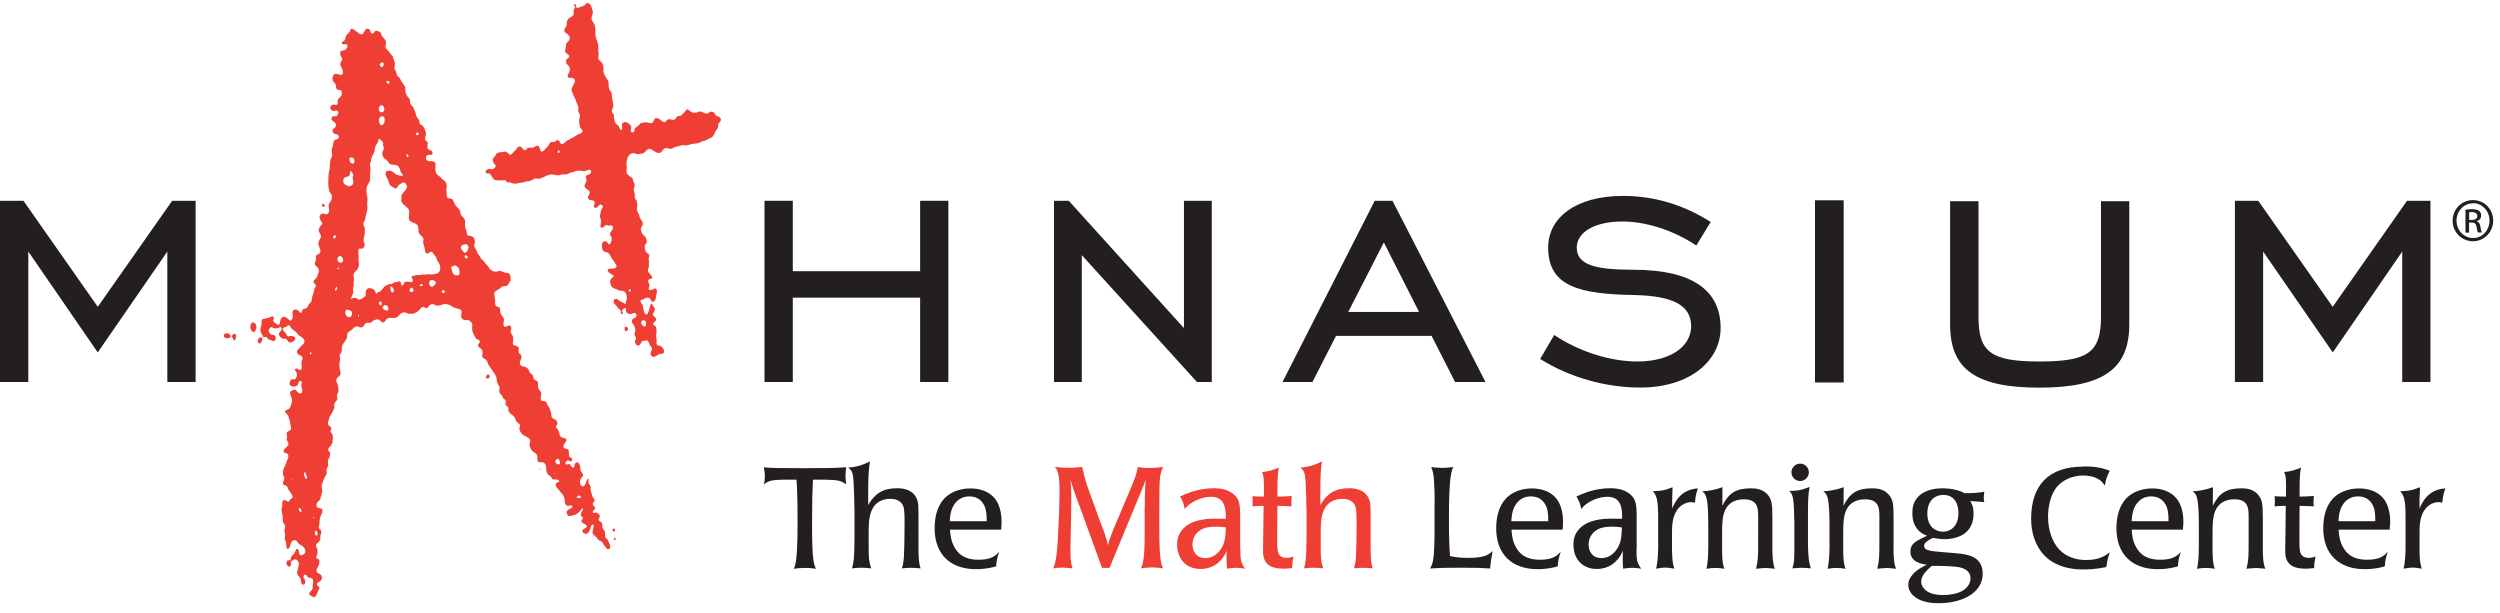 <svg width="257" height="63" viewBox="0 0 257 63" fill="none" xmlns="http://www.w3.org/2000/svg">
<path d="M0 20.64H2.41L10.05 31.54L17.7 20.64H20.11V39.27H17.2V25.86L10.05 36.23L2.91 25.86V39.27H0V20.64Z" fill="#231F20"/>
<path d="M81.5 39.27H78.59V20.64H81.5V27.88H94.59V20.64H97.49V39.27H94.59V30.6H81.5V39.27Z" fill="#231F20"/>
<path d="M108.35 20.64H109.87L121.71 33.73V20.64H124.57V39.27H123.05L111.21 26.23V39.27H108.35V20.64Z" fill="#231F20"/>
<path d="M141.32 20.64H143.15L152.71 39.27H149.58L147.17 34.53H137.34L134.92 39.27H131.84L141.32 20.64ZM145.88 32.07L142.26 24.92L138.6 32.07H145.88Z" fill="#231F20"/>
<path d="M159.78 34.44C162.46 36.23 165.67 37.16 168.31 37.16C171.8 37.16 173.85 35.56 173.85 33.54C173.85 31.36 171.93 30.42 168.04 30.33C162.32 30.24 159.15 29.43 159.15 25.45C159.15 22.37 162.01 20.14 166.83 20.14C170.05 20.14 173.04 21.03 175.86 22.82L174.38 25.24C171.97 23.63 169.15 22.77 166.78 22.77C163.83 22.77 162.09 23.93 162.09 25.45C162.09 27.24 164.02 27.73 167.9 27.73C173.89 27.73 176.88 29.79 176.88 33.72C176.88 37.03 173.8 39.84 168.61 39.84C165.08 39.84 161.37 38.81 158.33 36.9L159.77 34.44H159.78Z" fill="#231F20"/>
<path d="M186.58 20.59H189.53V39.32H186.58V20.59Z" fill="#231F20"/>
<path d="M203.39 20.68V32.61C203.39 36.27 204.77 37.16 209.68 37.16C214.59 37.16 215.98 36.27 215.98 32.61V20.68H218.89V33.37C218.89 37.98 216.12 39.85 209.63 39.85C203.14 39.85 200.47 37.98 200.47 33.37V20.68H203.38H203.39Z" fill="#231F20"/>
<path d="M229.74 20.64H232.15L239.8 31.54L247.44 20.64H249.85V39.27H246.95V25.86L239.81 36.23L232.65 25.86V39.27H229.75V20.64H229.74Z" fill="#231F20"/>
<path fill-rule="evenodd" clip-rule="evenodd" d="M36.16 2.98C36.34 2.98 36.41 3.05 36.53 3.16C36.62 3.24 36.72 3.29 36.81 3.35C36.95 3.45 36.99 3.52 37.18 3.53C37.4 3.54 37.45 3.06 37.67 2.98C38.14 2.82 38.02 3.4 38.25 3.46C38.42 3.5 38.48 3.14 38.72 3.15C38.77 3.17 38.81 3.19 38.86 3.2C38.93 3.22 39 3.25 39.07 3.3C39.16 3.37 39.16 3.51 39.22 3.62C39.34 3.84 39.65 4.06 39.68 4.32C39.68 4.39 39.69 4.45 39.68 4.51C39.65 4.64 39.58 4.73 39.64 4.89C39.71 5.06 39.9 5.19 40.02 5.34C40.08 5.42 40.12 5.52 40.19 5.59C40.25 5.66 40.34 5.71 40.37 5.79C40.4 5.89 40.43 5.99 40.46 6.1C40.52 6.26 40.59 6.41 40.6 6.6C40.6 6.69 40.57 6.74 40.56 6.82C40.55 6.9 40.56 7.01 40.58 7.1C40.6 7.22 40.67 7.27 40.71 7.37C40.75 7.47 40.75 7.59 40.79 7.69C40.84 7.83 40.99 7.9 41.07 8.01C41.15 8.13 41.19 8.25 41.27 8.37C41.38 8.55 41.53 8.71 41.63 8.9C41.68 9 41.66 9.07 41.66 9.17C41.66 9.26 41.66 9.37 41.69 9.47C41.72 9.61 41.8 9.81 41.89 9.92C41.97 10.02 42.07 10.1 42.12 10.22C42.18 10.36 42.13 10.55 42.2 10.68C42.27 10.84 42.44 10.94 42.52 11.1C42.54 11.16 42.56 11.22 42.58 11.28C42.63 11.4 42.7 11.5 42.73 11.63C42.76 11.73 42.76 11.85 42.8 11.95C42.87 12.11 43.02 12.21 43.09 12.38C43.13 12.49 43.11 12.65 43.17 12.75C43.21 12.83 43.3 12.83 43.37 12.87C43.47 12.93 43.56 13.05 43.6 13.15C43.68 13.35 43.81 13.58 43.79 13.82C43.77 13.99 43.68 14.13 43.69 14.3C43.69 14.49 43.93 14.49 43.97 14.66C44 14.74 43.96 14.82 43.95 14.9C43.93 15 43.93 15.16 43.97 15.27C44.04 15.47 44.41 15.4 44.46 15.68C44.52 16.04 44.12 15.87 43.94 15.94C43.86 15.97 43.83 16.04 43.81 16.12C43.79 16.19 43.76 16.26 43.79 16.34C43.94 16.77 44.56 16.38 44.75 16.77C44.8 16.87 44.77 16.97 44.76 17.07C44.74 17.33 44.73 17.62 44.86 17.84C44.94 17.97 45.07 18.04 45.19 18.14C45.29 18.21 45.37 18.31 45.46 18.4C45.62 18.54 45.82 18.65 45.88 18.85C45.91 18.95 45.93 19.09 45.92 19.19C45.92 19.27 45.9 19.34 45.88 19.42C45.9 19.61 45.91 19.8 45.92 19.99C45.92 20.09 45.92 20.22 45.98 20.3C46.09 20.44 46.35 20.37 46.5 20.49C46.6 20.58 46.61 20.7 46.67 20.82C46.73 20.93 46.79 21.04 46.86 21.15C46.99 21.29 47.11 21.42 47.24 21.56C47.34 21.7 47.32 21.92 47.39 22.09C47.42 22.16 47.49 22.21 47.55 22.27C47.65 22.37 47.75 22.5 47.8 22.64C47.84 22.77 47.8 23.04 47.8 23.19C47.8 23.42 47.92 23.59 47.97 23.8C47.99 23.9 47.97 24 48 24.1C48.07 24.27 48.27 24.23 48.43 24.27C48.57 24.29 48.72 24.43 48.77 24.57C48.81 24.69 48.84 24.84 48.81 24.97C48.79 25.07 48.73 25.15 48.74 25.28C48.77 25.44 48.9 25.57 48.97 25.7C49.03 25.8 49.04 25.93 49.1 26.03C49.14 26.12 49.21 26.18 49.26 26.26C49.33 26.38 49.4 26.48 49.46 26.59C49.52 26.67 49.6 26.73 49.68 26.8C49.78 26.89 49.83 27.01 49.92 27.11C50 27.19 50.08 27.27 50.16 27.35C50.21 27.42 50.24 27.52 50.3 27.59C50.41 27.73 50.64 27.89 50.82 27.92C50.95 27.92 51.1 27.92 51.24 27.89C51.43 27.77 51.63 27.93 51.79 27.99C52.1 28.11 52.4 27.94 52.47 28.41C52.49 28.54 52.51 28.69 52.49 28.8C52.47 28.91 52.39 28.98 52.33 29.08C52.29 29.14 52.26 29.21 52.22 29.28C52.18 29.33 52.12 29.38 52.06 29.4C51.94 29.43 51.81 29.4 51.69 29.43C51.55 29.48 51.45 29.61 51.34 29.69C51.18 29.8 50.95 29.88 50.85 30.05C50.74 30.24 50.89 30.62 50.9 30.85C50.9 30.98 50.9 31.1 50.89 31.22C50.89 31.3 50.94 31.38 50.98 31.44C51.09 31.57 51.29 31.51 51.39 31.66C51.41 31.69 51.41 31.75 51.41 31.8C51.42 31.94 51.41 32.1 51.47 32.23C51.54 32.41 51.69 32.52 51.77 32.71C51.88 32.97 51.67 33.22 51.79 33.48C51.96 33.85 52.29 33.2 52.52 33.58C52.63 33.79 52.48 33.93 52.49 34.11C52.5 34.23 52.58 34.31 52.64 34.4C52.69 34.48 52.73 34.6 52.75 34.7C52.75 34.82 52.75 34.95 52.75 35.07C52.75 35.16 52.69 35.24 52.72 35.35C52.78 35.54 52.99 35.52 53.14 35.58C53.2 35.6 53.25 35.66 53.29 35.71C53.29 35.71 53.3 35.74 53.31 35.75C53.38 35.9 53.27 36.07 53.33 36.23C53.38 36.37 53.55 36.42 53.59 36.56C53.61 36.66 53.62 36.77 53.59 36.86C53.53 37.05 53.37 37.22 53.46 37.45C53.55 37.67 53.82 37.66 54.02 37.73C54.09 37.75 54.14 37.8 54.21 37.85C54.37 37.98 54.38 38.2 54.5 38.34C54.57 38.43 54.7 38.47 54.76 38.57C54.84 38.69 54.8 38.87 54.9 38.99C55 39.11 55.2 39.12 55.28 39.26C55.36 39.4 55.27 39.64 55.32 39.82C55.35 39.91 55.38 40 55.43 40.07C55.52 40.19 55.63 40.28 55.64 40.46C55.66 40.69 55.52 40.89 55.61 41.11C55.72 41.36 56.02 41.08 56.18 41.39C56.21 41.46 56.24 41.54 56.27 41.61C56.32 41.69 56.37 41.75 56.42 41.82C56.51 41.98 56.58 42.19 56.63 42.38C56.69 42.53 56.64 42.76 56.73 42.91C56.79 43.03 56.92 43.04 57.03 43.1C57.14 43.15 57.24 43.29 57.28 43.41C57.37 43.67 57.1 43.75 57.17 43.94C57.2 44.03 57.31 44.07 57.36 44.15C57.39 44.25 57.43 44.33 57.47 44.42C57.51 44.61 57.52 44.79 57.66 44.91C57.81 45.04 58.14 45 58.22 45.17C58.29 45.33 58.1 45.46 58.03 45.58C57.99 45.66 57.96 45.73 57.94 45.81C57.92 45.87 57.91 45.94 57.94 46C58.03 46.17 58.28 46.08 58.41 46.23C58.43 46.26 58.44 46.29 58.46 46.32C58.52 46.52 58.44 46.72 58.51 46.91C58.58 47.07 58.8 47.01 58.82 47.22V47.24C58.82 47.29 58.8 47.35 58.76 47.39C58.62 47.52 58.5 47.33 58.36 47.34C58.28 47.34 58.24 47.39 58.2 47.45C58.15 47.51 58.12 47.58 58.12 47.66C58.12 47.72 58.18 47.73 58.19 47.77C58.31 47.73 58.48 47.65 58.59 47.74C58.63 47.8 58.68 47.87 58.72 47.94C58.76 47.99 58.81 48.04 58.87 48.07C59.07 48.14 59.04 47.81 59.07 47.73C59.14 47.54 59.3 47.48 59.47 47.57C59.47 47.57 59.47 47.57 59.47 47.58C59.52 47.61 59.54 47.66 59.56 47.72C59.59 47.79 59.63 47.86 59.64 47.96C59.65 48.08 59.64 48.21 59.67 48.33C59.73 48.51 59.95 48.69 59.94 48.88C59.94 48.98 59.86 49.03 59.8 49.09C59.67 49.24 59.6 49.42 59.63 49.64C59.65 49.73 59.67 49.84 59.74 49.91C60.12 50.25 60.24 49.55 60.34 49.34C60.35 49.32 60.48 49.14 60.49 49.22C60.56 49.34 60.46 49.46 60.49 49.6C60.53 49.77 60.68 49.88 60.72 50.04C60.75 50.15 60.69 50.23 60.71 50.34C60.73 50.5 60.79 50.61 60.83 50.76C60.85 50.85 60.88 50.95 60.9 51.03C60.94 51.17 61.1 51.26 61.13 51.4C61.16 51.56 60.92 51.67 60.94 51.83C60.94 52 61.17 52.05 61.18 52.25C61.18 52.43 60.89 52.46 60.94 52.66C60.94 52.7 60.98 52.72 61.02 52.73C61.09 52.72 61.14 52.71 61.21 52.7C61.36 52.7 61.55 52.8 61.62 52.93C61.76 53.16 61.51 53.26 61.54 53.45C61.54 53.46 61.55 53.47 61.55 53.48C61.61 53.61 61.81 53.64 61.88 53.77C61.95 53.91 61.9 54.07 61.93 54.21C61.95 54.33 62.01 54.39 62.08 54.47C62.08 54.48 62.09 54.5 62.1 54.51C62.1 54.51 62.1 54.52 62.11 54.53C62.15 54.6 62.21 54.69 62.21 54.78C62.21 54.91 62.17 55.04 62.21 55.17C62.26 55.32 62.39 55.38 62.47 55.49C62.54 55.59 62.58 55.71 62.62 55.82C62.69 56 62.81 56.17 62.68 56.36C62.65 56.4 62.62 56.45 62.58 56.46C62.49 56.5 62.42 56.46 62.37 56.39C62.28 56.27 62.18 56.15 62.08 56.03C62.02 55.93 61.99 55.82 61.91 55.73C61.81 55.62 61.69 55.63 61.57 55.54C61.46 55.46 61.4 55.34 61.31 55.23C61.16 55.06 60.89 54.96 60.91 54.68C60.91 54.59 61.16 53.89 60.93 53.93C60.87 53.93 60.76 54.08 60.74 54.14C60.73 54.21 60.71 54.28 60.69 54.36C60.62 54.56 60.42 54.98 60.15 54.86C60.08 54.83 59.97 54.79 59.92 54.72C59.67 54.36 60.36 54.34 60.33 54.09C60.3 53.86 59.82 53.85 59.77 53.61C59.76 53.56 59.77 53.52 59.79 53.48C59.83 53.43 59.86 53.4 59.9 53.34C60.05 53.13 59.72 53.16 59.71 52.97C59.71 52.88 59.72 52.76 59.76 52.68C59.81 52.59 59.88 52.53 59.91 52.42C59.91 52.39 59.95 52.26 59.91 52.26C59.91 52.25 59.91 52.25 59.91 52.24C59.74 52.31 59.69 52.48 59.57 52.6C59.53 52.63 59.49 52.66 59.45 52.69C59.36 52.77 59.27 52.86 59.16 52.9C59.03 52.95 58.92 52.97 58.79 53C58.68 53.03 58.56 53.09 58.44 53.03C58.34 52.98 58.29 52.84 58.27 52.75C58.15 52.31 58.89 52.33 58.85 52.04C58.79 52 58.74 51.95 58.68 51.95C58.59 51.95 58.52 51.99 58.45 52C58.35 52.03 58.24 51.97 58.17 51.9C58.02 51.76 58.08 51.32 58 51.11C57.92 50.9 57.73 50.72 57.59 50.55C57.54 50.48 57.49 50.4 57.44 50.34C57.32 50.2 57.19 50.11 57.14 49.93C57.11 49.81 57.14 49.67 57.25 49.61C57.32 49.57 57.57 49.55 57.48 49.42C57.46 49.38 57.4 49.36 57.36 49.34C57.3 49.31 57.25 49.28 57.18 49.28C57.07 49.28 56.95 49.33 56.85 49.28C56.74 49.24 56.72 49.1 56.64 49.01C56.55 48.91 56.44 48.9 56.35 48.78C56.28 48.7 56.21 48.6 56.18 48.48C56.13 48.25 56.18 47.82 56.02 47.67C55.97 47.62 55.9 47.56 55.84 47.53C55.67 47.5 55.39 47.58 55.29 47.41C55.17 47.21 55.31 46.96 55.2 46.77C55.14 46.67 55.05 46.57 54.95 46.51C54.89 46.47 54.83 46.46 54.78 46.41C54.59 46.26 54.52 46.05 54.44 45.83C54.37 45.62 54.6 45.4 54.47 45.16C54.4 45.04 54.25 44.99 54.14 44.91C53.99 44.82 53.77 44.72 53.64 44.6C53.59 44.56 53.58 44.49 53.54 44.43C53.51 44.39 53.48 44.36 53.45 44.31C53.41 44.24 53.38 44.09 53.39 44C53.41 43.87 53.51 43.81 53.45 43.67C53.39 43.54 53.21 43.47 53.11 43.36C53 43.25 53.01 43.07 52.93 42.95C52.87 42.86 52.81 42.79 52.74 42.72C52.58 42.58 52.39 42.49 52.3 42.3C52.23 42.16 52.3 42 52.23 41.86C52.17 41.75 52 41.71 51.96 41.6V41.57C51.93 41.43 52.05 41.33 51.99 41.18C51.94 41.08 51.82 41.04 51.75 40.95C51.68 40.88 51.67 40.79 51.63 40.71C51.55 40.58 51.39 40.5 51.34 40.33C51.31 40.25 51.31 40.11 51.33 40.03C51.35 39.97 51.38 39.93 51.37 39.85C51.35 39.68 51.2 39.57 51.15 39.4C51.12 39.31 51.1 39.21 51.07 39.12C51.05 38.96 51.06 38.83 51 38.7C50.79 38.27 50.47 37.91 50.22 37.5C50.17 37.44 50.16 37.35 50.13 37.27C50.1 37.18 50.05 37.09 49.99 37.02C49.88 36.88 49.68 36.86 49.6 36.72C49.53 36.59 49.6 36.49 49.6 36.37C49.62 36.26 49.61 36.14 49.58 36.04C49.54 35.92 49.41 35.81 49.3 35.73C49.26 35.7 49.21 35.67 49.18 35.63C49.17 35.59 49.16 35.56 49.14 35.51C49.12 35.33 49.38 35.26 49.32 35.06C49.29 34.95 49.05 34.91 48.96 34.82C48.84 34.7 48.77 34.52 48.7 34.36C48.67 34.29 48.64 34.22 48.6 34.15C48.55 34.03 48.53 33.85 48.53 33.72C48.53 33.55 48.61 33.36 48.51 33.22C48.42 33.09 48.29 32.94 48.13 32.91C48.07 32.91 48 32.91 47.94 32.91C47.73 32.91 47.63 32.9 47.5 32.75C47.23 32.44 47.68 31.97 47.31 31.81C47.11 31.75 46.91 31.69 46.71 31.63C46.56 31.54 46.41 31.46 46.25 31.37C46.13 31.31 45.89 31.25 45.76 31.25C45.6 31.25 45.44 31.33 45.3 31.37C45.2 31.41 45.04 31.42 44.93 31.42C44.68 31.42 44.63 31.19 44.32 31.28C44.09 31.35 44.08 31.6 43.88 31.67C43.74 31.71 43.59 31.5 43.41 31.57C43.26 31.62 43.21 31.77 43.11 31.88C42.99 32 42.65 32.22 42.47 32.25C42.37 32.28 42.07 32.25 41.97 32.24C41.75 32.19 41.69 32.05 41.38 32.14C41.28 32.17 41.16 32.26 41.09 32.34C40.99 32.44 40.93 32.57 40.79 32.63C40.65 32.69 40.43 32.69 40.27 32.68C40.15 32.68 40.02 32.65 39.9 32.7C39.84 32.73 39.77 32.78 39.72 32.83C39.62 32.93 39.54 33.13 39.39 33.15C39.18 33.18 39.07 32.8 38.8 32.83C38.68 32.84 38.51 32.88 38.42 32.94C38.29 33.02 38.2 33.14 38.05 33.18C37.89 33.23 37.77 33.12 37.6 33.23C37.47 33.32 37.39 33.57 37.28 33.62C37.02 33.75 36.89 33.55 36.67 33.56C36.44 33.56 36.28 33.82 36.12 33.94C36 34.02 35.89 34.08 35.79 34.17C35.61 34.34 35.73 34.6 35.64 34.8C35.5 35.08 35.24 35.32 35.14 35.62C35.11 35.7 35.14 35.79 35.15 35.89C35.15 35.97 35.14 36.05 35.12 36.14C35.1 36.28 34.94 36.38 34.92 36.53C34.9 36.68 34.97 36.85 34.96 37.01C34.96 37.14 34.91 37.24 34.89 37.36C34.88 37.44 34.91 37.53 34.91 37.63V37.86C34.93 38.05 35.01 38.2 35.01 38.39C35.01 38.7 34.56 38.78 34.57 39.09C34.57 39.26 34.66 39.38 34.71 39.52C34.76 39.65 34.82 40.12 34.79 40.25C34.76 40.38 34.65 40.49 34.63 40.62C34.61 40.77 34.73 40.9 34.67 41.06C34.6 41.24 34.43 41.32 34.37 41.51C34.32 41.66 34.4 41.85 34.35 42.01C34.33 42.05 34.3 42.09 34.28 42.14C34.22 42.26 34.18 42.39 34.11 42.5C34.06 42.57 34.01 42.65 33.96 42.71C33.88 42.84 33.85 42.99 33.8 43.13C33.78 43.21 33.74 43.29 33.73 43.38C33.71 43.63 33.71 43.71 33.93 43.84C33.98 43.87 34.03 43.9 34.05 43.97C34.1 44.12 33.96 44.21 33.98 44.37C33.99 44.45 34.06 44.49 34.11 44.55C34.17 44.65 34.21 44.81 34.22 44.94C34.22 45.25 34.19 45.58 34.02 45.81C33.95 45.92 33.74 46.04 33.73 46.17C33.71 46.37 33.94 46.45 33.94 46.64C33.94 46.75 33.9 46.95 33.85 47.06C33.8 47.16 33.72 47.26 33.7 47.38C33.68 47.52 33.75 47.65 33.74 47.79C33.73 47.97 33.61 48.09 33.58 48.26C33.55 48.4 33.61 48.57 33.58 48.71C33.55 48.84 33.45 48.91 33.39 49.02C33.36 49.1 33.33 49.18 33.3 49.26C33.21 49.45 33.14 49.64 33.08 49.83C33.02 50.05 33.14 50.3 33.13 50.54C33.13 50.68 33.02 50.89 32.98 51.03C32.98 51.1 32.95 51.18 32.94 51.25C32.88 51.5 32.59 51.55 32.55 51.83C32.45 52.45 33.14 52.07 33.15 52.46C33.15 52.59 33.12 52.73 33.07 52.83C33.03 52.92 32.99 52.99 32.95 53.07C32.91 53.21 32.87 53.36 32.85 53.51C32.85 53.62 32.85 53.73 32.85 53.82C32.84 53.92 32.78 54.01 32.77 54.11C32.77 54.22 32.8 54.36 32.88 54.42C32.93 54.46 32.99 54.49 33.01 54.55C33.08 54.75 32.95 54.94 32.93 55.12C32.93 55.21 32.93 55.33 32.93 55.42C32.91 55.55 32.8 55.69 32.71 55.78C32.63 55.85 32.54 55.88 32.5 55.99C32.42 56.22 32.65 56.36 32.64 56.61C32.64 56.73 32.64 56.9 32.6 57.02C32.58 57.11 32.51 57.17 32.51 57.27C32.51 57.29 32.51 57.3 32.51 57.32C32.55 57.47 32.79 57.4 32.83 57.62C32.86 57.78 32.79 58.06 32.72 58.2C32.64 58.35 32.52 58.48 32.54 58.68C32.57 58.94 32.79 58.92 32.95 59.07C33.02 59.12 33.07 59.23 33.09 59.33C33.13 59.49 33 59.7 32.87 59.78C32.77 59.84 32.63 59.87 32.59 60C32.51 60.23 32.79 60.24 32.83 60.4C32.86 60.53 32.75 60.63 32.71 60.73C32.64 60.92 32.57 61.14 32.44 61.3C32.32 61.47 32.15 61.34 32.02 61.27C31.91 61.21 31.8 61.19 31.79 61.04C31.77 60.85 32.01 60.76 32.09 60.61C32.15 60.49 32.13 60.36 32.14 60.23C32.16 60.06 32.28 59.6 32.08 59.47C31.95 59.39 31.79 59.42 31.66 59.33C31.56 59.26 31.5 59.12 31.39 59.07C31.36 59.06 31.33 59.07 31.3 59.08C31.23 59.14 31.18 59.26 31.19 59.34V59.36C31.21 59.42 31.27 59.46 31.3 59.52C31.38 59.65 31.42 59.95 31.3 60.07C31.25 60.1 31.19 60.12 31.13 60.1C30.9 60.02 30.99 59.65 30.88 59.46C30.76 59.23 30.54 59.16 30.54 58.85C30.54 58.73 30.6 58.63 30.63 58.52C30.64 58.41 30.66 58.31 30.67 58.21C30.71 58.06 30.77 57.95 30.69 57.79C30.64 57.68 30.46 57.49 30.33 57.5C30.25 57.5 30.17 57.56 30.11 57.61C30.05 57.63 29.97 57.66 29.94 57.72C29.89 57.83 29.95 57.97 29.91 58.09C29.89 58.13 29.77 58.25 29.78 58.27C29.53 58.21 29.37 57.98 29.48 57.73C29.51 57.68 29.53 57.62 29.58 57.6C29.69 57.55 29.75 57.63 29.85 57.63C29.89 57.5 29.87 57.38 29.92 57.29C30 57.13 30.16 57.03 30.26 56.88C30.33 56.78 30.45 56.44 30.54 56.41C30.56 56.41 30.58 56.41 30.6 56.41C30.75 56.44 30.69 57.2 31.01 57.08C31.07 57.05 31.28 56.95 31.32 56.89C31.52 56.65 31.29 56.3 31.1 56.14C30.98 56.05 30.85 56.01 30.74 55.92C30.61 55.81 30.58 55.63 30.41 55.55C30.2 55.46 29.98 55.64 29.91 55.82C29.86 55.96 29.84 56.09 29.79 56.22C29.75 56.31 29.61 56.55 29.49 56.36C29.39 56.2 29.45 55.96 29.4 55.75C29.36 55.61 29.28 55.52 29.27 55.35C29.27 55.21 29.33 55.1 29.32 54.96C29.3 54.79 29.23 54.64 29.24 54.47C29.24 54.35 29.33 54.28 29.32 54.13C29.3 53.92 29.13 53.81 29.07 53.61C29.07 53.54 29.07 53.47 29.07 53.41C29.07 53.25 29.07 53.05 29.02 52.89C28.99 52.72 28.96 52.54 28.93 52.37C28.93 52.25 28.98 52.15 29.01 52.04C29.04 51.89 28.98 51.61 29.05 51.51C29.14 51.39 29.31 51.41 29.42 51.46C29.51 51.5 29.56 51.59 29.68 51.58C29.73 51.5 29.78 51.4 29.85 51.33C29.92 51.26 30.06 51.22 30.08 51.11C30.12 50.92 29.78 50.52 29.68 50.37C29.6 50.25 29.58 50.08 29.49 49.98C29.37 49.84 29.08 49.94 29.09 49.65C29.09 49.48 29.24 49.36 29.24 49.19C29.24 49.04 29.14 48.96 29.11 48.83C29.05 48.64 29.11 48.36 29.15 48.18C29.21 48.07 29.26 47.97 29.32 47.85C29.36 47.77 29.39 47.68 29.43 47.59C29.44 47.53 29.46 47.48 29.46 47.43C29.52 47.26 29.64 47.12 29.65 46.94C29.66 46.82 29.6 46.65 29.49 46.61C29.36 46.56 29.15 46.57 29.16 46.36C29.16 46.13 29.55 45.95 29.63 45.72C29.72 45.45 29.51 45.4 29.47 45.21C29.44 45.09 29.51 44.98 29.51 44.87C29.51 44.76 29.46 44.65 29.47 44.54C29.5 44.29 29.84 44.33 29.91 44.12C29.95 43.98 29.87 43.78 29.85 43.64C29.84 43.52 29.82 43.41 29.8 43.31C29.76 43.18 29.73 43.05 29.69 42.93C29.66 42.85 29.64 42.77 29.61 42.7C29.54 42.57 29.32 42.46 29.31 42.32C29.3 42.2 29.38 42.14 29.49 42.14C29.56 42.08 29.65 42.08 29.72 42.02C29.87 41.89 30.03 41.38 30.02 41.17C30.02 41 29.97 40.86 29.91 40.72C29.88 40.66 29.86 40.6 29.83 40.53C29.77 40.27 29.96 40.12 30.2 40.09C30.48 39.92 30.55 40.47 30.85 40.45C30.93 40.45 30.98 40.41 31.03 40.37C31.18 40.18 30.97 39.81 30.97 39.59C30.97 39.47 31.07 39.37 31 39.25C30.98 39.21 30.95 39.17 30.91 39.17C30.68 39.12 30.69 39.38 30.63 39.52C30.52 39.74 30.24 39.77 30.02 39.71C29.76 39.65 29.73 39.4 29.82 39.19C29.85 39.12 29.88 39.04 29.95 39.01C30.11 38.93 30.17 39.01 30.3 39.01C30.3 39.01 30.3 39 30.3 38.99C30.51 38.84 30.59 38.54 30.48 38.3C30.43 38.19 30.32 38.1 30.3 37.98C30.36 37.92 30.42 37.86 30.52 37.88C30.67 37.9 30.71 38.12 30.91 38C30.96 37.98 31 37.92 31.02 37.87C31.02 37.87 31.02 37.87 31.02 37.86C31.06 37.66 30.96 37.45 30.98 37.25C30.99 37.07 31.18 36.9 31.07 36.7C30.94 36.47 30.54 36.5 30.53 36.18C30.52 35.99 30.71 35.86 30.82 35.74C30.89 35.66 30.97 35.58 31.03 35.5C31.12 35.42 31.26 35.31 31.29 35.19C31.39 34.79 30.91 34.62 30.69 34.44C30.58 34.34 30.52 34.2 30.42 34.12C30.25 33.96 30.02 33.85 29.88 33.66C29.85 33.6 29.83 33.55 29.8 33.49C29.78 33.45 29.75 33.43 29.71 33.43C29.59 33.43 29.51 33.54 29.41 33.6C29.29 33.65 29.13 33.66 29.07 33.8C29.05 33.84 29.07 33.9 29.09 33.94C29.17 34.03 29.26 34.13 29.35 34.22C29.43 34.32 29.47 34.46 29.56 34.54C29.6 34.58 29.66 34.59 29.71 34.58C29.77 34.53 29.87 34.54 29.94 34.54C30.11 34.55 30.31 34.59 30.35 34.78C30.36 34.83 30.35 34.88 30.34 34.92C30.31 34.98 30.08 35.14 30.02 35.17C29.65 35.3 29.61 35.03 29.42 34.85C29.35 34.78 29.2 34.85 29.11 34.83C28.95 34.79 28.7 34.57 28.67 34.41C28.66 34.33 28.68 34.26 28.72 34.2C28.77 34.1 28.99 33.9 28.96 33.77C28.94 33.71 28.83 33.59 28.83 33.59C28.76 33.63 28.7 33.67 28.63 33.71C28.53 33.75 28.36 33.76 28.24 33.76C28.04 33.76 27.95 33.49 27.75 33.72C27.7 33.78 27.65 33.85 27.63 33.91C27.57 34.08 27.73 34.32 27.89 34.39C27.96 34.39 28.03 34.41 28.1 34.43C28.31 34.47 28.38 34.65 28.34 34.85C28.32 34.91 28.28 35.02 28.21 35.04C28.05 35.12 27.87 34.97 27.73 34.92C27.67 34.9 27.6 34.92 27.55 34.86C27.47 34.8 27.47 34.67 27.37 34.64C27.28 34.6 27.18 34.67 27.08 34.67V34.65H27.06C27.03 34.53 26.98 34.47 26.92 34.39C26.87 34.28 26.82 34.18 26.79 34.06C26.76 33.94 26.76 33.79 26.79 33.68C26.81 33.59 26.86 33.52 26.87 33.44C26.91 33.21 26.79 32.81 27.1 32.77C27.19 32.76 27.28 32.75 27.36 32.74C27.44 32.68 27.54 32.68 27.64 32.67C27.71 32.6 28.11 32.44 28.15 32.61C28.19 32.74 28.08 32.84 28.1 32.97C28.1 33.01 28.12 33.04 28.14 33.08C28.2 33.16 28.52 33.39 28.62 33.4C28.81 33.4 28.79 32.97 28.84 32.85C28.88 32.76 29 32.6 29.1 32.58C29.15 32.56 29.2 32.57 29.25 32.58C29.33 32.6 29.42 32.62 29.49 32.68C29.62 32.77 29.75 32.97 29.93 32.95C30 32.82 30.08 32.72 30.1 32.57C30.14 32.32 29.96 32.08 30.17 31.9C30.24 31.83 30.32 31.8 30.41 31.82C30.49 31.83 30.56 31.86 30.64 31.92C30.74 31.99 30.81 32.17 30.96 32.16C30.99 32.1 31.03 32.04 31.06 31.99C31.09 31.92 31.1 31.84 31.16 31.79C31.23 31.71 31.38 31.75 31.47 31.7C31.63 31.6 31.66 31.43 31.75 31.28C31.84 31.16 31.98 31.08 32.03 30.94C32.07 30.82 32.05 30.7 32.08 30.58C32.13 30.37 32.21 30.17 32.28 29.97C32.29 29.88 32.31 29.8 32.32 29.71C32.36 29.59 32.49 29.47 32.47 29.34C32.45 29.18 32.19 29.12 32.23 28.95C32.26 28.81 32.4 28.71 32.49 28.62C32.61 28.47 32.65 28.32 32.7 28.14C32.73 28.05 32.77 27.99 32.78 27.88C32.78 27.73 32.74 27.58 32.65 27.49C32.49 27.33 32.34 27.3 32.37 27.01C32.37 26.91 32.46 26.84 32.48 26.74C32.51 26.58 32.41 26.37 32.53 26.25C32.65 26.1 32.88 26.12 32.93 25.91C33 25.61 32.72 25.32 32.73 25.01C32.73 24.84 32.81 24.71 32.89 24.57C32.93 24.49 33 24.4 33 24.32C33.01 24.03 32.7 23.9 32.77 23.58C32.79 23.5 32.86 23.33 32.91 23.27C33 23.18 33.1 23.15 33.13 23.01C33.13 22.94 33.1 22.9 33.08 22.85C32.99 22.7 32.83 22.52 32.85 22.31C32.87 22.05 33.09 21.91 33.36 21.97C33.44 21.99 33.49 22.05 33.57 22.04C33.68 22.02 33.75 21.91 33.8 21.82C33.91 21.61 33.77 21.35 33.78 21.1C33.78 20.97 33.88 20.87 33.95 20.76C34.06 20.61 34.13 20.38 34.13 20.19C34.13 20 33.97 19.89 33.9 19.74C33.81 19.57 33.79 19.33 33.76 19.13C33.73 18.89 33.75 18.65 33.76 18.42C33.76 18.18 33.76 17.95 33.8 17.72C33.82 17.67 33.84 17.6 33.85 17.55C33.87 17.45 33.89 17.35 33.91 17.25C33.91 17.14 33.91 17.03 33.91 16.92C33.93 16.76 33.95 16.59 33.97 16.43C34 16.27 34.13 16.16 34.15 15.99C34.17 15.83 34.1 15.63 34.1 15.47C34.1 15.38 34.1 15.29 34.14 15.21C34.16 15.16 34.18 15.1 34.21 15.05C34.24 14.88 34.24 14.73 34.29 14.58C34.31 14.5 34.37 14.41 34.45 14.37C34.59 14.29 34.78 14.35 34.82 14.15C34.91 13.67 34.35 13.89 34.21 13.6C34.14 13.45 34.21 13.28 34.32 13.19C34.37 13.15 34.42 13.14 34.46 13.09C34.51 13.03 34.53 12.93 34.54 12.86C34.56 12.56 34.17 12.49 34.08 12.27C34.07 12.22 34.08 12.16 34.09 12.12C34.14 11.89 34.4 11.97 34.6 11.94C34.63 11.9 34.67 11.87 34.7 11.83C34.8 11.68 34.84 11.39 34.59 11.36C34.51 11.36 34.43 11.39 34.35 11.4C34.09 11.42 33.91 11.26 33.97 10.99C33.97 10.97 33.99 10.94 34 10.91C34.02 10.86 34.07 10.84 34.11 10.81C34.17 10.78 34.23 10.75 34.31 10.75C34.42 10.75 34.55 10.84 34.66 10.75C34.7 10.72 34.71 10.68 34.72 10.63C34.75 10.49 34.68 10.36 34.74 10.23C34.77 10.17 34.82 10.13 34.86 10.09C34.95 10 35.08 9.87 35.12 9.76C35.13 9.73 35.14 9.7 35.14 9.67C35.14 9.55 35.14 9.29 35 9.26C34.95 9.26 34.91 9.26 34.86 9.26C34.75 9.26 34.69 9.22 34.62 9.15C34.62 9.15 34.62 9.15 34.62 9.14C34.62 9.14 34.61 9.13 34.6 9.12C34.53 9 34.56 8.83 34.51 8.7C34.41 8.47 34.17 8.37 34.18 8.08V8.06C34.18 7.96 34.22 7.85 34.26 7.76C34.47 7.37 34.82 7.76 35.13 7.68C35.19 7.66 35.23 7.63 35.25 7.56C35.28 7.47 35.22 7.14 35.18 7.05C35.11 6.93 35.02 6.85 34.99 6.7C34.98 6.6 34.99 6.44 35.04 6.36C35.09 6.28 35.19 6.19 35.19 6.09C35.19 5.89 34.97 5.79 34.97 5.54C34.97 5.47 34.97 5.35 35.01 5.29C35.09 5.19 35.21 5.21 35.34 5.19C35.52 5.15 35.7 4.94 35.72 4.76C35.76 4.35 35.19 4.71 35.14 4.46C35.14 4.46 35.14 4.45 35.14 4.44C35.12 4.27 35.37 4.24 35.44 4.12C35.48 4.06 35.48 3.99 35.5 3.92C35.53 3.82 35.57 3.72 35.61 3.62C35.67 3.5 35.8 3.46 35.88 3.36C35.99 3.22 36.01 3.05 36.13 2.93L36.16 2.98ZM59.15 0.69C59.09 0.85 59 0.9 58.97 1.08C58.95 1.22 59.01 1.4 58.95 1.53C58.84 1.73 58.6 1.76 58.45 1.92C58.33 2.06 58.26 2.17 58.26 2.35C58.26 2.47 58.26 2.57 58.23 2.68C58.18 2.81 58.04 2.91 58.01 3.06C57.95 3.47 58.58 3.44 58.58 3.93C58.58 4.19 58.34 4.27 58.22 4.47C58.17 4.57 58.19 4.71 58.17 4.83C58.16 4.97 58.09 5.09 58.09 5.23C58.09 5.54 58.52 5.55 58.52 5.78C58.52 5.95 58.34 5.99 58.26 6.08C58.22 6.13 58.21 6.21 58.21 6.27C58.21 6.34 58.19 6.41 58.21 6.48C58.23 6.57 58.31 6.62 58.38 6.69C58.49 6.78 58.58 6.94 58.6 7.1C58.62 7.36 58.28 7.71 58.37 7.91C58.44 8.07 58.6 7.98 58.74 7.99C58.84 7.99 58.94 8.04 59.02 8.11C59.06 8.16 59.09 8.2 59.1 8.26C59.15 8.55 58.75 8.92 58.75 9.24C58.75 9.37 58.82 9.47 58.86 9.57C58.91 9.7 58.96 9.82 59.01 9.94C59.05 10.01 59.09 10.07 59.12 10.13C59.14 10.21 59.17 10.28 59.2 10.36C59.27 10.55 59.37 10.74 59.44 10.94C59.49 11.1 59.41 11.25 59.44 11.42C59.48 11.6 59.63 11.71 59.63 11.91C59.63 12.05 59.56 12.15 59.54 12.27C59.52 12.37 59.54 12.49 59.55 12.61C59.57 12.77 59.58 12.94 59.63 13.08C59.69 13.24 59.96 13.37 59.86 13.57C59.78 13.73 59.53 13.76 59.38 13.84C59.21 13.95 59.05 14.06 58.88 14.16C58.69 14.19 58.61 14.32 58.45 14.39C58.38 14.43 58.29 14.44 58.23 14.5C58.12 14.59 57.94 14.79 57.8 14.82C57.55 14.87 57.57 14.38 57.29 14.41C57.17 14.43 57.12 14.54 57 14.58C56.87 14.62 56.74 14.55 56.61 14.62C56.48 14.71 56.46 14.85 56.37 14.98C56.32 15.05 56.26 15.1 56.2 15.16C56.04 15.35 55.9 15.51 55.68 15.61C55.68 15.58 55.61 15.56 55.59 15.53C55.58 15.49 55.56 15.45 55.54 15.41C55.48 15.21 55.42 14.88 55.12 15C55.07 15.04 55.02 15.07 54.96 15.1C54.91 15.12 54.85 15.15 54.8 15.18C54.61 15.21 54.44 15.15 54.27 15.2C54.12 15.24 54.12 15.47 53.93 15.43C53.69 15.38 53.63 14.96 53.31 15.08C53.19 15.12 53.16 15.26 53.08 15.35C52.97 15.46 52.86 15.57 52.75 15.68C52.67 15.76 52.61 15.85 52.51 15.91V15.93C52.43 15.94 52.35 15.85 52.29 15.8C52.15 15.68 51.92 15.5 51.72 15.62C51.52 15.65 51.32 15.64 51.16 15.71C51.11 15.73 51.07 15.76 51.04 15.8C50.99 15.88 50.94 15.97 50.89 16.05C50.83 16.15 50.7 16.23 50.67 16.34C50.64 16.44 50.68 16.6 50.72 16.71C50.78 16.88 51.04 16.93 50.92 17.16C50.85 17.3 50.67 17.41 50.5 17.4C50.4 17.39 50.3 17.34 50.19 17.37C50.12 17.39 50.07 17.43 50.02 17.48C49.98 17.52 49.93 17.57 49.92 17.63C49.87 17.89 50.23 17.79 50.35 17.86C50.51 17.96 50.55 18.18 50.66 18.32C50.7 18.37 50.76 18.42 50.82 18.46C50.82 18.46 50.84 18.46 50.84 18.48C51 18.57 51.49 18.55 51.7 18.54C51.77 18.54 51.84 18.53 51.91 18.52C52.04 18.54 52.03 18.72 52.17 18.75C52.26 18.75 52.34 18.75 52.43 18.75C52.5 18.78 52.57 18.8 52.64 18.83C52.76 18.88 52.92 18.88 53.06 18.88C53.16 18.87 53.25 18.83 53.34 18.81C53.44 18.8 53.53 18.79 53.64 18.78C53.8 18.74 53.96 18.69 54.12 18.65C54.24 18.62 54.36 18.65 54.47 18.61C54.6 18.55 54.72 18.49 54.85 18.43C54.9 18.4 54.95 18.38 55 18.35C55.1 18.32 55.2 18.37 55.29 18.38C55.4 18.38 55.54 18.35 55.63 18.32C55.72 18.28 55.8 18.24 55.89 18.2C56.1 18.09 56.31 18.01 56.55 17.95C56.86 17.88 57.07 18.02 57.35 18.03C57.49 18.03 57.61 17.96 57.75 17.94C57.91 17.91 58.03 17.95 58.2 17.93C58.35 17.91 58.47 17.82 58.61 17.76C58.73 17.72 58.88 17.7 59 17.67C59.1 17.64 59.18 17.58 59.29 17.56C59.45 17.54 59.63 17.54 59.79 17.56C59.9 17.56 59.99 17.62 60.12 17.59C60.31 17.56 60.53 17.37 60.72 17.49C60.76 17.52 60.77 17.58 60.77 17.64C60.77 17.77 60.66 17.91 60.53 17.95C60.46 17.97 60.38 17.98 60.31 18.02C60.25 18.06 60.24 18.12 60.23 18.19C60.22 18.32 60.3 18.43 60.29 18.57C60.28 18.81 59.98 18.98 60.13 19.25C60.27 19.49 60.55 19.46 60.62 19.76C60.67 19.99 60.37 20.17 60.45 20.38C60.56 20.68 60.95 20.49 61.12 20.72C61.26 20.9 60.84 21.24 61.17 21.35C61.22 21.36 61.29 21.36 61.35 21.35C61.51 21.26 61.6 20.95 61.83 21.05C61.88 21.08 61.92 21.1 61.95 21.16C62.04 21.36 61.83 21.47 61.78 21.63C61.75 21.72 61.76 21.82 61.74 21.92C61.72 21.97 61.7 22.02 61.68 22.08C61.66 22.2 61.68 22.35 61.72 22.46C61.74 22.53 61.78 22.6 61.79 22.67C61.8 22.86 61.7 23.14 61.74 23.32C61.74 23.34 61.76 23.36 61.77 23.37C61.93 23.54 62.15 23.19 62.28 23.14H62.29C62.4 23.11 62.5 23.2 62.6 23.2C62.69 23.2 62.78 23.16 62.87 23.18C62.91 23.18 62.94 23.21 62.97 23.24C62.97 23.26 62.99 23.27 63 23.3C63.1 23.59 62.75 23.78 62.71 24.04C62.69 24.19 62.82 24.26 62.85 24.38C62.93 24.64 62.84 25.06 62.58 25.14C62.56 25.03 62.32 24.74 62.18 24.8C61.88 24.83 61.85 25.13 61.88 25.37C61.9 25.5 61.9 25.59 61.96 25.7C62.02 25.81 62.16 25.9 62.28 25.92C62.38 25.94 62.45 25.93 62.53 26C62.69 26.12 62.78 26.39 62.89 26.57C62.97 26.66 63.04 26.75 63.11 26.83C63.15 26.91 63.18 26.99 63.22 27.06C63.29 27.15 63.37 27.2 63.37 27.33C63.39 27.83 62.51 27.44 62.47 27.77C62.44 28.01 62.93 28.24 63.1 28.31C63.12 28.46 62.81 28.62 62.75 28.77C62.68 28.95 62.75 29.2 62.83 29.38C62.92 29.61 63.18 29.64 63.37 29.74C63.49 29.78 63.6 29.86 63.72 29.88C63.81 29.88 63.9 29.88 63.99 29.9C64.09 29.91 64.23 29.99 64.29 30.07C64.43 30.21 64.47 30.64 64.41 30.83C64.37 30.97 64.31 31.07 64.33 31.23L64.31 31.24C64.31 31.24 64.31 31.24 64.31 31.25C64.23 31.25 64.14 31.16 64.07 31.12C63.95 31.06 63.83 31.01 63.71 30.95C63.56 30.85 63.48 30.69 63.28 30.73C63.21 30.75 63.15 30.79 63.12 30.85C62.97 31.1 63.25 31.32 63.39 31.47C63.45 31.56 63.51 31.64 63.57 31.71C63.65 31.79 63.79 31.86 63.82 31.96C63.82 32.02 63.82 32.07 63.82 32.13C63.82 32.21 63.85 32.31 63.94 32.29C63.97 32.29 63.99 32.26 64.01 32.25C64.11 32.14 63.94 32.06 63.94 31.96C63.94 31.82 64.19 31.64 64.32 31.66C64.33 31.77 64.32 31.89 64.35 31.99C64.42 32.24 64.71 32.32 64.95 32.26C65.06 32.24 65.13 32.15 65.26 32.17C65.4 32.19 65.48 32.43 65.4 32.55C65.36 32.62 65.3 32.64 65.25 32.69C65.09 32.71 64.96 32.85 64.95 33C64.93 33.16 65.04 33.24 65.12 33.36C65.2 33.48 65.29 33.69 65.32 33.83C65.35 34.02 65.23 34.16 65.22 34.33C65.21 34.5 65.35 34.58 65.38 34.72C65.4 34.83 65.33 34.91 65.3 35C65.23 35.16 65.32 35.33 65.41 35.45C65.46 35.51 65.52 35.52 65.6 35.52C65.74 35.49 65.84 35.39 65.89 35.27C65.91 35.21 65.93 35.15 65.98 35.11C66.07 35.04 66.2 35.04 66.32 35.01C66.4 35.01 66.48 34.97 66.55 35.01C66.72 35.1 66.7 35.3 66.79 35.45C66.86 35.58 67.01 35.65 67.02 35.81C67.04 36 66.91 36.13 66.88 36.3C66.85 36.52 67.02 36.7 67.24 36.68C67.3 36.65 67.37 36.63 67.43 36.61C67.56 36.55 67.66 36.44 67.8 36.39C67.91 36.35 68.02 36.39 68.13 36.36C68.22 36.32 68.27 36.22 68.26 36.12C68.26 35.9 68.08 35.64 67.87 35.56C67.77 35.52 67.65 35.54 67.57 35.47C67.55 35.45 67.53 35.42 67.51 35.4C67.51 35.38 67.5 35.35 67.49 35.33C67.49 35.31 67.49 35.3 67.49 35.27C67.49 35.18 67.5 35.09 67.51 35C67.49 34.81 67.43 34.62 67.45 34.43C67.46 34.37 67.47 34.3 67.49 34.23C67.5 34.05 67.49 33.86 67.46 33.68C67.41 33.44 67.16 33.51 67.15 33.31C67.13 33.08 67.43 33.06 67.46 32.85V32.82C67.46 32.61 67.16 32.55 67.11 32.35C67.08 32.25 67.19 32.15 67.24 32.06C67.28 31.99 67.31 31.89 67.32 31.81C67.32 31.64 67.17 31.51 67.09 31.38C67.06 31.33 67.04 31.28 67.01 31.22C67.01 31.18 66.93 31.24 66.91 31.27C66.82 31.36 66.82 31.5 66.79 31.63C66.76 31.73 66.74 31.82 66.71 31.93C66.69 31.98 66.66 32.03 66.64 32.07C66.61 32.17 66.59 32.24 66.52 32.32C66.13 32.38 66.15 31.64 66.07 31.36C66.03 31.23 65.77 31.06 65.85 30.91C65.89 30.82 66.06 30.8 66.15 30.76C66.28 30.69 66.44 30.58 66.61 30.6C66.78 30.6 66.89 30.78 66.96 30.92C66.99 30.97 66.99 31.03 67.05 31.03C67.14 31.05 67.23 30.97 67.28 30.93C67.43 30.8 67.43 30.51 67.46 30.33C67.48 30.27 67.5 30.21 67.51 30.15C67.53 30.05 67.54 29.93 67.52 29.82C67.48 29.56 67.21 29.66 67.07 29.77C67 29.78 66.91 29.79 66.86 29.83C66.7 29.85 66.65 29.67 66.7 29.54C66.72 29.5 66.74 29.45 66.76 29.4C66.76 29.34 66.76 29.3 66.76 29.25C66.73 29.11 66.59 29 66.63 28.84C66.68 28.63 67.02 28.72 67.05 28.53C67.07 28.35 66.65 28.08 66.61 27.86C66.59 27.68 66.69 27.57 66.7 27.41C66.71 27.2 66.72 27.01 66.71 26.79C66.71 26.7 66.67 26.61 66.68 26.52C66.68 26.41 66.78 26.35 66.75 26.24C66.72 26.12 66.56 26.06 66.47 25.98C66.38 25.9 66.35 25.8 66.32 25.68C66.28 25.52 66.25 25.29 66.32 25.15C66.39 24.98 66.53 25.06 66.49 24.78C66.46 24.58 66.39 24.38 66.25 24.25C66.18 24.18 66.09 24.12 66.03 24.04C65.98 23.98 65.89 23.69 65.88 23.6C65.84 23.33 66.13 23.21 66.08 22.94C66.05 22.73 65.89 22.6 65.8 22.43C65.74 22.33 65.74 22.2 65.7 22.09C65.64 21.93 65.52 21.78 65.48 21.6C65.46 21.46 65.5 21.31 65.51 21.17C65.53 21.05 65.49 20.88 65.47 20.76C65.44 20.58 65.33 20.52 65.28 20.38C65.23 20.25 65.27 20.1 65.25 19.96C65.22 19.81 65.18 19.67 65.15 19.52C65.13 19.31 65.28 19.16 65.24 18.95C65.22 18.81 65.14 18.72 65.09 18.6C65.04 18.48 65.06 18.35 64.96 18.26C64.91 18.22 64.85 18.18 64.8 18.16C64.66 18.06 64.53 17.97 64.45 17.83C64.35 17.68 64.43 17.52 64.43 17.36C64.43 17.28 64.43 17.19 64.43 17.11C64.42 16.93 64.39 16.76 64.42 16.6C64.45 16.41 64.51 16.23 64.59 16.06C64.6 16.06 64.61 16.04 64.61 16.03C64.61 16.03 64.61 16.02 64.62 16.01C64.62 16.01 64.64 15.99 64.64 15.98C64.65 15.98 64.66 15.96 64.67 15.95C64.67 15.95 64.69 15.93 64.7 15.93C64.73 15.9 64.77 15.87 64.8 15.84C64.85 15.8 64.93 15.77 65.01 15.75C65.19 15.72 65.31 15.8 65.47 15.84C65.58 15.86 65.95 15.8 66.08 15.77C66.36 15.69 66.45 15.3 66.79 15.3C66.8 15.3 66.81 15.3 66.82 15.3C66.93 15.32 67.01 15.39 67.11 15.46C67.16 15.48 67.21 15.51 67.26 15.54C67.42 15.65 67.59 15.76 67.81 15.72C68.09 15.67 68.14 15.26 68.42 15.22C68.61 15.2 68.77 15.32 68.97 15.3C69.12 15.28 69.21 15.18 69.35 15.14C69.59 15.06 69.85 14.99 70.11 14.94C70.29 14.9 70.46 14.96 70.66 14.94C70.82 14.91 70.95 14.83 71.11 14.8C71.35 14.76 71.58 14.77 71.81 14.7C71.95 14.66 72.05 14.57 72.18 14.52C72.26 14.49 72.36 14.5 72.43 14.48C72.62 14.41 72.78 14.32 72.95 14.22C73.01 14.19 73.08 14.16 73.14 14.13C73.4 13.98 73.47 13.62 73.62 13.39C73.67 13.31 73.76 13.23 73.79 13.15C73.83 13.01 73.79 12.84 73.86 12.71C73.94 12.54 74.15 12.5 74.1 12.27C74.02 11.91 73.76 12.03 73.57 11.84C73.52 11.8 73.5 11.73 73.47 11.67C73.43 11.6 73.35 11.54 73.28 11.51C73.23 11.48 73.16 11.48 73.11 11.48C72.87 11.49 72.83 11.7 72.62 11.68C72.32 11.65 72.15 11.37 71.8 11.5C71.76 11.52 71.71 11.54 71.67 11.56C71.5 11.58 71.33 11.62 71.18 11.56C71.11 11.52 71.04 11.49 70.96 11.45C70.86 11.38 70.77 11.21 70.63 11.25C70.52 11.28 70.47 11.41 70.4 11.49C70.31 11.58 70.23 11.69 70.13 11.77C70.08 11.82 70.01 11.86 69.96 11.92C69.87 11.92 69.76 11.92 69.68 11.95C69.57 12 69.52 12.12 69.44 12.2C69.39 12.24 69.35 12.28 69.3 12.32C69.07 12.35 68.9 12.2 68.68 12.27C68.52 12.31 68.49 12.54 68.32 12.56C68.32 12.56 68.3 12.56 68.29 12.56C68.29 12.56 68.29 12.56 68.28 12.56C68.02 12.53 67.63 11.96 67.34 12.19C67.23 12.27 67.22 12.4 67.16 12.51C67.13 12.57 67.08 12.6 67.03 12.64C66.94 12.66 66.84 12.66 66.76 12.64C66.65 12.63 66.57 12.58 66.45 12.57C66.31 12.57 65.99 12.6 65.88 12.67C65.77 12.74 65.67 12.88 65.57 12.96C65.48 13.02 65.39 13.09 65.3 13.15C65.23 13.22 65.26 13.33 65.23 13.42C65.2 13.51 65.15 13.54 65.09 13.61C65.03 13.61 64.97 13.61 64.92 13.58C64.73 13.48 64.95 13.2 64.89 13.01C64.83 12.8 64.52 12.61 64.33 12.55C64.15 12.5 63.94 12.67 63.93 12.84C63.93 12.93 63.97 13.01 63.97 13.1C63.97 13.18 63.95 13.42 63.81 13.35C63.68 13.29 63.7 13.12 63.63 13.01C63.57 12.92 63.47 12.87 63.38 12.79C63.29 12.7 63.21 12.54 63.17 12.41C63.13 12.27 63.12 12.12 63.11 11.97C63.11 11.91 63.11 11.84 63.09 11.79C63.03 11.65 62.89 11.6 62.89 11.43C62.89 11.29 62.97 11.18 63.01 11.06C63.06 10.89 63.04 10.7 63.01 10.51C62.98 10.36 62.95 10.22 62.92 10.07C62.89 9.9 62.92 9.71 62.86 9.56C62.79 9.38 62.64 9.27 62.6 9.07C62.55 8.81 62.6 8.53 62.51 8.3C62.47 8.19 62.39 8.12 62.33 8.03C62.21 7.85 62.12 7.66 62.05 7.45C62.01 7.32 62.06 7.23 62.05 7.11C62.05 6.92 62 6.73 61.94 6.57C61.86 6.34 61.57 6.25 61.52 6.05C61.47 5.88 61.54 5.71 61.55 5.55C61.53 5.43 61.51 5.3 61.5 5.18C61.49 5.01 61.52 4.85 61.5 4.66C61.46 4.3 61.28 4.06 61.22 3.71C61.2 3.59 61.22 3.48 61.21 3.37C61.21 3.1 61.2 2.81 61.12 2.54C61.05 2.32 60.83 2.17 60.81 1.94C60.79 1.75 60.91 1.53 60.94 1.35C60.96 1.18 60.89 1.03 60.85 0.88C60.78 0.66 60.73 0.46 60.51 0.34C60.3 0.23 60.2 0.46 60.08 0.55C60.01 0.6 59.95 0.61 59.88 0.65C59.84 0.66 59.79 0.67 59.74 0.68C59.58 0.7 59.5 0.87 59.33 0.8C59.07 0.7 59.33 0.43 59.06 0.41C59.02 0.48 59.05 0.56 59.02 0.64L59.15 0.69ZM39.28 6.39C39.21 6.45 39.12 6.48 39.07 6.56C39 6.69 39.1 6.89 39.25 6.89C39.46 6.89 39.54 6.43 39.27 6.39H39.28ZM39.72 8.32C39.74 8.46 39.84 8.73 40.01 8.57C40.04 8.54 40.04 8.5 40.04 8.46C40.02 8.3 39.86 8.31 39.73 8.32H39.72ZM39.17 10.8C39.09 10.88 39 10.94 38.96 11.05C38.89 11.23 39 11.57 39.23 11.55C39.66 11.5 39.57 10.84 39.17 10.8ZM39.14 11.97V11.99C39.03 12.06 38.96 12.21 38.95 12.34C38.93 12.49 39.05 12.9 39.24 12.88C39.52 12.85 39.73 12.08 39.36 11.97C39.3 11.96 39.22 11.97 39.15 11.97H39.14ZM42.88 13.59V13.61C42.76 13.68 42.71 13.92 42.9 13.9C43.06 13.89 43.12 13.61 42.88 13.59ZM38.96 14.26V14.28C38.87 14.35 38.91 14.49 38.87 14.59C38.83 14.67 38.76 14.75 38.71 14.83C38.65 14.92 38.6 15.03 38.56 15.14C38.51 15.3 38.54 15.49 38.48 15.63C38.42 15.79 38.32 15.93 38.24 16.08C38.17 16.23 38.17 16.4 38.13 16.57C38.11 16.68 38.05 16.75 38.04 16.86C38.02 17.01 38.08 17.19 38.08 17.34C38.07 17.56 38.05 17.77 38.04 17.99C38.04 18.16 38.07 18.31 38.04 18.47C38.03 18.56 38 18.68 37.95 18.76C37.91 18.83 37.85 18.9 37.81 18.97C37.74 19.1 37.7 19.24 37.68 19.38C37.63 19.71 37.73 20.07 37.78 20.4C37.8 20.52 37.76 20.6 37.76 20.71C37.75 20.81 37.75 20.9 37.74 21C37.74 21.12 37.79 21.23 37.78 21.34C37.76 21.68 37.64 21.97 37.58 22.29C37.56 22.39 37.55 22.49 37.53 22.6C37.48 22.73 37.37 22.85 37.35 22.99C37.34 23.1 37.4 23.19 37.44 23.28C37.47 23.36 37.49 23.45 37.5 23.54C37.52 23.77 37.51 23.97 37.47 24.17C37.43 24.36 37.37 24.53 37.37 24.73C37.37 24.79 37.4 24.84 37.42 24.88C37.47 24.99 37.5 25.14 37.47 25.27C37.46 25.33 37.43 25.36 37.4 25.42C37.24 25.76 36.97 25.37 36.87 25.66C36.79 25.87 36.87 26.13 36.87 26.38C36.87 26.52 36.85 26.65 36.86 26.79C36.87 26.97 36.92 27.13 36.89 27.3C36.87 27.42 36.85 27.53 36.78 27.63C36.65 27.82 36.43 27.96 36.36 28.17C36.3 28.34 36.39 28.55 36.39 28.73C36.39 28.81 36.37 28.89 36.36 28.97V29.37C36.34 29.48 36.3 29.58 36.29 29.69C36.29 29.81 36.31 29.94 36.31 30.06C36.29 30.28 36.12 30.46 36.1 30.68V30.72H36.11C36.11 30.73 36.11 30.74 36.11 30.74H36.13C36.13 30.74 36.13 30.73 36.13 30.72C36.24 30.67 36.35 30.6 36.49 30.61C36.58 30.61 36.67 30.65 36.74 30.71C36.8 30.75 36.83 30.8 36.91 30.8C37 30.8 37.08 30.75 37.15 30.73C37.24 30.68 37.55 30.49 37.59 30.39C37.62 30.3 37.59 30.18 37.59 30.07C37.59 29.96 37.65 29.8 37.73 29.73C37.77 29.68 37.83 29.64 37.89 29.63C38.04 29.58 38.4 29.71 38.51 29.83C38.56 29.89 38.63 30.1 38.64 30.18C38.66 30.18 38.69 30.19 38.71 30.19C38.81 29.99 38.94 30.07 39.1 29.94C39.19 29.84 39.27 29.75 39.37 29.65C39.48 29.53 39.52 29.39 39.7 29.36C39.78 29.31 39.87 29.27 39.95 29.22C40.04 29.18 40.1 29.22 40.18 29.22C40.24 29.22 40.57 29.05 40.56 29C40.64 29 40.71 29.02 40.79 29C40.84 28.96 40.94 28.92 41.01 28.92C41.34 28.94 41.16 29.34 41.32 29.36C41.49 29.36 41.51 29.07 41.63 28.99C41.72 28.94 41.88 28.94 41.97 28.95C42.2 28.99 42.51 29.15 42.42 28.72C42.4 28.63 42.35 28.59 42.32 28.51C42.32 28.47 42.32 28.43 42.32 28.39C42.39 28.36 42.49 28.36 42.56 28.35C42.64 28.33 42.71 28.31 42.78 28.28C42.91 28.28 43.03 28.29 43.17 28.28C43.32 28.19 43.66 28.24 43.84 28.22C44 28.13 44.19 28.22 44.34 28.22C44.46 28.21 44.56 28.2 44.68 28.18C44.71 28.18 44.74 28.16 44.78 28.15C44.84 28.12 44.94 28.14 45 28.09C45.29 27.89 45.32 27.44 45.18 27.14C45.08 27 45 26.85 44.91 26.71C44.88 26.62 44.85 26.53 44.83 26.44C44.78 26.33 44.69 26.27 44.62 26.18C44.55 26.09 44.51 25.99 44.41 25.91C44.2 25.74 44.02 26.21 43.81 26.03C43.67 25.91 43.69 25.67 43.65 25.47C43.6 25.27 43.51 25.08 43.5 24.87C43.49 24.74 43.58 24.61 43.51 24.47C43.41 24.28 43.18 24.19 43.08 23.99C42.97 23.75 43.07 23.32 42.89 23.12C42.66 22.87 42.19 22.88 42.06 22.6C42.02 22.51 42.04 22.4 42.04 22.31C42.04 22.21 42.04 22.12 42.04 22.02C42.04 21.93 42.08 21.84 42.08 21.75C42.08 21.66 42.03 21.56 41.99 21.49C41.93 21.39 41.83 21.31 41.74 21.24C41.57 21.1 41.35 20.93 41.27 20.73C41.22 20.62 41.27 20.51 41.27 20.41C41.28 20.27 41.25 20.13 41.31 20.02C41.47 19.7 42.06 19.36 41.75 18.93C41.68 18.83 41.53 18.73 41.39 18.77C41.33 18.81 41.27 18.85 41.21 18.89C41.13 18.93 41.04 18.96 40.98 19.03C40.88 19.14 40.85 19.35 40.68 19.37C40.57 19.38 40.14 19.1 40.07 19C39.99 18.89 39.99 18.75 39.94 18.61C39.85 18.37 39.57 18.05 39.65 17.75C39.68 17.64 39.77 17.56 39.89 17.55C40.18 17.5 40.35 17.62 40.55 17.8C40.61 17.85 40.66 17.9 40.73 17.94C40.88 18.02 41.05 18.02 41.21 18.06C41.26 18.07 41.31 18.1 41.37 18.1C41.44 17.91 41.29 17.84 41.21 17.69C41.11 17.49 41.11 17.25 40.95 17.1C40.81 16.97 40.61 16.94 40.42 16.93C40.34 16.93 40.26 16.93 40.19 16.91C39.98 16.84 39.93 16.63 39.8 16.5C39.68 16.37 39.51 16.34 39.42 16.18C39.31 15.98 39.25 15.74 39.35 15.54C39.4 15.44 39.45 15.37 39.46 15.27C39.48 15.15 39.4 15.05 39.38 14.94C39.36 14.84 39.41 14.76 39.38 14.66C39.37 14.61 39.13 14.36 39.09 14.33C39.05 14.3 39.01 14.29 38.97 14.28L38.96 14.26ZM36.02 16.18C35.96 16.24 35.92 16.3 35.91 16.37C35.91 16.55 36.11 16.89 36.3 16.81C36.51 16.72 36.46 16.37 36.32 16.25C36.24 16.18 36.12 16.17 36.02 16.17V16.18ZM41.77 15.86C41.77 15.95 41.81 16.21 41.95 16.13C42.03 16.08 41.98 15.93 41.91 15.88C41.87 15.86 41.82 15.85 41.77 15.86ZM36.03 17.57C35.98 17.73 36 17.96 35.88 18.09C35.8 18.18 35.62 18.16 35.5 18.21C35.44 18.23 35.41 18.28 35.37 18.32C35.29 18.41 35.29 18.5 35.29 18.63C35.31 18.94 35.43 18.95 35.66 19.06C35.72 19.09 35.77 19.15 35.85 19.15C35.93 19.16 36.02 19.11 36.09 19.09C36.44 18.93 36.31 18.59 36.25 18.27C36.23 18.18 36.31 18.11 36.32 18.02C36.33 17.89 36.13 17.62 36.03 17.57ZM57.39 15.46C57.39 15.46 57.39 15.47 57.39 15.48C57.3 15.55 57.34 15.64 57.35 15.73C57.55 15.73 57.53 15.63 57.52 15.48C57.47 15.48 57.43 15.47 57.39 15.46ZM33.35 21.23C33.44 21.16 33.35 21.01 33.28 20.97C33.23 20.95 33.19 20.95 33.13 20.97C33.06 21.11 33.15 21.37 33.35 21.24V21.23ZM34.42 24.16C34.34 24.23 34.2 24.32 34.26 24.46C34.27 24.49 34.31 24.52 34.35 24.52C34.47 24.53 34.57 24.33 34.52 24.23C34.5 24.18 34.46 24.17 34.42 24.16ZM34.88 26.31C34.88 26.31 34.88 26.32 34.88 26.33C34.56 26.51 34.65 27.06 35.09 27.01C35.15 26.96 35.22 26.94 35.25 26.87C35.29 26.8 35.28 26.71 35.25 26.63C35.18 26.39 35.11 26.33 34.87 26.32L34.88 26.31ZM47.73 25.12C47.61 25.18 47.47 25.18 47.41 25.31C47.29 25.52 47.5 25.72 47.62 25.85C47.67 25.92 47.71 25.98 47.81 25.98C48 25.96 48.16 25.58 48.16 25.43C48.16 25.32 48.07 25.16 47.97 25.12C47.91 25.1 47.82 25.12 47.74 25.12H47.73ZM34.75 27.49C34.75 27.49 34.75 27.5 34.75 27.51C34.73 27.51 34.7 27.58 34.67 27.59C34.7 27.64 34.76 27.71 34.82 27.65C34.9 27.58 34.8 27.51 34.74 27.49H34.75ZM47.83 26.21V26.24C47.65 26.37 47.86 26.66 48.05 26.53C48.21 26.41 47.92 26.24 47.83 26.22V26.21ZM46.7 27.29C46.61 27.34 46.45 27.38 46.4 27.46C46.36 27.54 46.43 27.68 46.45 27.75C46.46 27.82 46.48 27.89 46.49 27.95C46.53 28.07 46.67 28.25 46.8 28.29C46.87 28.31 46.93 28.29 47 28.3C47.06 28.3 47.12 28.31 47.17 28.32C47.28 28.1 47.27 27.74 47.13 27.51C47.05 27.39 46.85 27.3 46.7 27.27V27.29ZM34.58 29.47C34.52 29.59 34.36 29.74 34.47 29.87C34.48 29.89 34.51 29.91 34.54 29.91C34.6 29.78 34.75 29.59 34.57 29.47H34.58ZM44.28 28.79C44.23 28.83 44.17 28.87 44.15 28.94C44.06 29.15 44.2 29.52 44.46 29.48C44.56 29.37 44.74 29.3 44.8 29.14C44.82 29.09 44.8 29.04 44.78 28.99C44.7 28.8 44.48 28.79 44.28 28.8V28.79ZM40.15 29.43C40.11 29.58 40.14 29.77 40.2 29.93C40.22 29.97 40.24 30.01 40.27 30.06C40.69 30.08 40.42 29.46 40.16 29.44L40.15 29.43ZM43.33 29.19C43.27 29.24 43.12 29.27 43.14 29.36C43.23 29.39 43.32 29.45 43.42 29.38C43.44 29.37 43.47 29.32 43.49 29.32C43.45 29.25 43.41 29.21 43.33 29.19ZM42.26 29.58C42.15 29.68 42.02 29.83 42.16 29.97C42.2 30.02 42.26 30.04 42.32 30.03C42.53 30.01 42.56 29.74 42.4 29.62C42.36 29.58 42.31 29.58 42.26 29.58ZM45.51 29.81C45.51 29.81 45.43 29.89 45.42 29.95C45.39 30.07 45.54 30.17 45.64 30.13C45.77 30.08 45.74 29.9 45.64 29.84C45.6 29.81 45.55 29.81 45.5 29.82L45.51 29.81ZM39.01 31C39.01 31 38.97 31.08 38.95 31.12C38.91 31.26 39.04 31.39 39.18 31.38C39.31 31.19 39.26 30.99 39.01 31ZM35.63 31.83C35.63 31.83 35.55 31.9 35.53 31.96C35.41 32.25 35.65 32.76 36.04 32.57C36.12 32.52 36.14 32.44 36.16 32.36C36.18 32.26 36.21 32.15 36.16 32.06C36.09 31.92 35.79 31.83 35.63 31.83ZM39.52 31.38C39.45 31.43 39.37 31.46 39.34 31.55C39.24 31.78 39.66 31.94 39.83 31.92C39.86 31.87 39.91 31.84 39.92 31.79C39.98 31.64 39.86 31.44 39.72 31.39C39.66 31.37 39.6 31.38 39.53 31.39L39.52 31.38ZM25.98 34.09C25.98 34.09 26.06 34.14 26.11 34.13C26.19 34.13 26.23 34.03 26.26 33.96C26.3 33.87 26.35 33.79 26.36 33.69C26.39 33.4 26.22 33.12 25.93 33.14C25.68 33.34 25.66 33.94 25.98 34.09ZM36.82 32.33C36.79 32.4 36.82 32.47 36.83 32.54C36.85 32.54 36.88 32.54 36.9 32.54C36.92 32.45 36.9 32.37 36.82 32.32V32.33ZM23 34.47C22.93 34.78 23.54 34.87 23.69 34.65C23.73 34.6 23.71 34.53 23.69 34.48C23.59 34.27 23.42 34.25 23.2 34.27C23.13 34.32 23.03 34.37 23.01 34.46L23 34.47ZM23.82 34.59H23.8C23.8 34.59 23.8 34.6 23.81 34.61C23.85 34.66 23.89 34.71 23.93 34.76C23.99 34.85 23.98 34.97 24.1 35.01C24.1 34.99 24.18 34.93 24.2 34.88C24.25 34.78 24.35 34.4 24.2 34.34C24.14 34.31 24.06 34.33 23.99 34.34C23.91 34.42 23.84 34.5 23.81 34.6L23.82 34.59ZM64.67 29.75C64.61 29.83 64.58 29.94 64.71 29.95C64.76 29.95 64.8 29.94 64.85 29.93C64.86 29.78 64.8 29.75 64.67 29.75ZM26.54 35.2C26.56 35.25 26.59 35.3 26.66 35.31C26.86 35.34 27.02 34.89 26.97 34.74C26.97 34.69 26.76 34.69 26.71 34.7C26.55 34.81 26.42 34.99 26.54 35.2ZM31.94 36.17C31.94 36.17 31.77 36.4 31.91 36.42C32.05 36.44 32.06 36.24 31.94 36.17ZM66.11 32.91C66.04 32.97 65.93 33.01 65.9 33.1C65.84 33.28 66.13 33.61 66.31 33.56C66.48 33.51 66.42 33.07 66.33 32.98C66.27 32.93 66.19 32.92 66.11 32.91ZM31.88 37.31C31.88 37.31 31.88 37.26 31.88 37.23C31.9 37.25 31.93 37.32 31.88 37.31ZM64.41 34.04C64.41 34.04 64.49 33.98 64.51 33.95C64.69 33.73 64.47 33.58 64.25 33.59C64.18 33.71 64.17 34.11 64.41 34.04ZM49.94 38.79C50 38.79 50.04 39.01 50.25 38.88C50.37 38.81 50.39 38.58 50.25 38.51C50.21 38.5 50.16 38.5 50.12 38.5C50.03 38.58 49.97 38.68 49.94 38.79ZM31.31 48.54C31.31 48.54 31.27 48.6 31.25 48.63C31.21 48.74 31.3 48.98 31.35 49.08C31.38 49.12 31.39 49.17 31.41 49.21C31.7 49.21 31.52 48.97 31.48 48.85C31.43 48.72 31.46 48.6 31.32 48.54H31.31ZM29.95 49.23V49.25C29.93 49.27 29.9 49.29 29.93 49.29C29.95 49.31 29.97 49.32 29.98 49.34H30C30 49.34 30 49.34 30 49.33C30 49.31 30.01 49.3 30 49.29C29.98 49.29 29.96 49.26 29.94 49.24L29.95 49.23ZM57.26 47.17C57.2 47.23 57.12 47.28 57.1 47.37C57.06 47.58 57.27 47.81 57.48 47.73C57.62 47.68 57.55 47.54 57.53 47.44C57.51 47.35 57.51 47.28 57.45 47.22C57.4 47.17 57.33 47.17 57.26 47.17ZM30.32 51.14C30.32 51.14 30.28 51.23 30.32 51.22C30.4 51.25 30.37 51.16 30.32 51.14ZM55.4 48.21C55.4 48.21 55.5 48.18 55.51 48.21H55.53C55.53 48.21 55.55 48.28 55.53 48.29C55.46 48.29 55.44 48.28 55.41 48.21H55.4ZM56.97 48.59C56.97 48.59 56.93 48.67 56.93 48.72C56.96 48.72 56.98 48.71 57 48.71C57 48.66 57 48.62 56.96 48.59H56.97ZM30.72 52.23C30.72 52.39 30.72 52.55 30.88 52.62C30.91 52.64 30.94 52.66 30.97 52.65C31.04 52.45 30.94 52.24 30.72 52.23ZM32.19 53.15C32.18 53.21 32.18 53.32 32.26 53.3C32.26 53.3 32.26 53.294 32.26 53.28C32.27 53.21 32.26 53.16 32.19 53.14V53.15ZM59.51 50.92C59.46 50.95 59.4 50.99 59.35 51.02C59.33 51.04 59.29 51.1 59.26 51.1C59.26 51.12 59.26 51.14 59.28 51.14C59.34 51.21 59.6 51.18 59.69 51.18C59.69 51.18 59.7 51.18 59.71 51.18H59.73C59.7 51.01 59.67 50.94 59.5 50.94L59.51 50.92ZM32.46 54.55C32.46 54.55 32.39 54.61 32.38 54.65C32.34 54.75 32.36 55.08 32.54 55.05C32.71 55.01 32.66 54.72 32.57 54.62C32.54 54.58 32.5 54.58 32.46 54.55ZM31.18 57.94V57.96C31.18 57.96 31.14 57.94 31.13 57.93C31.15 57.93 31.16 57.93 31.18 57.93V57.94ZM62.96 54.47C62.96 54.55 63.05 54.68 63.14 54.65C63.24 54.62 63.24 54.42 63.17 54.36C63.13 54.33 63.08 54.33 63.04 54.33C63 54.38 62.97 54.41 62.97 54.47H62.96ZM63.25 55.52C63.33 55.48 63.29 55.33 63.23 55.29C63.2 55.29 63.16 55.29 63.13 55.29C63.1 55.36 63.11 55.6 63.25 55.53V55.52Z" fill="#EF3E33"/>
<path d="M117.68 52.25C117.68 51.33 117.7 50.06 117.79 49.3C117.64 49.77 117.4 50.27 116.67 52.06L114.06 58.38H113.29L111.09 52.33C110.66 51.2 110.46 50.67 110.03 49.28C110.1 49.8 110.13 50.33 110.13 51.09C110.13 52.64 110.08 54.01 110.05 55.96C110.02 57.37 110.05 57.71 110.25 58.43C109.9 58.39 109.55 58.35 109.2 58.35C108.9 58.35 108.58 58.38 108.27 58.43C108.39 58.11 108.52 57.79 108.6 57.11C108.73 56.28 108.79 54.66 108.89 52.29L108.92 50.79C108.96 48.47 108.61 48.18 108.42 48C108.9 48.05 109.37 48.09 109.85 48.09C110.3 48.09 110.76 48.05 111.25 48C111.49 49.15 111.64 49.59 112.02 50.66L113.1 53.63C113.52 54.66 113.7 55.23 113.9 56.05C114.09 55.16 114.72 53.82 115.08 52.95L116.33 49.99C116.68 49.12 116.8 48.82 116.98 48C117.3 48.06 117.55 48.11 118.1 48.11C118.6 48.11 119.08 48.06 119.56 48C119.29 48.67 119.21 48.92 119.19 50.29C119.15 55.05 119.17 56.52 119.31 57.52C119.37 58.06 119.47 58.21 119.59 58.43C119.19 58.37 118.82 58.33 118.44 58.33C118.06 58.33 117.65 58.37 117.26 58.43C117.52 58.07 117.67 57.28 117.67 54.97V52.24L117.68 52.25Z" fill="#EF3E33"/>
<path d="M127.51 56.44C127.51 57.53 127.55 57.86 128 58.46C127.69 58.41 127.39 58.37 127.07 58.37C126.75 58.37 126.44 58.41 126.14 58.46C126.11 58.24 126.11 58.06 126.09 57.67V56.59C126 56.83 125.92 57.1 125.55 57.52C125.35 57.75 124.72 58.49 123.41 58.49C121.98 58.49 121.01 57.49 121.01 56C121.01 55.47 121.12 54.76 121.84 54.15C122.9 53.27 124.59 53.32 125.02 53.32C125.24 53.32 125.62 53.32 126.01 53.33V52.95C125.99 52.02 125.76 51.07 124.48 51.07C123.53 51.07 122.38 51.57 121.79 52.32C121.68 51.75 121.62 51.6 121.31 51.03C121.97 50.74 123.18 50.19 124.78 50.19C125.23 50.19 125.95 50.23 126.56 50.62C127.42 51.14 127.46 51.87 127.49 52.76V56.43L127.51 56.44ZM123.91 57.37C124.55 57.37 124.97 57.07 125.28 56.74C125.95 55.98 125.98 55.23 126.02 54.22C125.71 54.17 125.38 54.14 125 54.14C124.7 54.14 124.18 54.17 123.83 54.29C123.44 54.42 122.59 54.86 122.59 56.01C122.59 56.62 122.94 57.37 123.9 57.37H123.91Z" fill="#EF3E33"/>
<path d="M129.93 50.1C129.92 48.99 129.89 48.86 129.73 48.53C130.5 48.43 130.71 48.37 131.47 48.07C131.35 48.6 131.34 48.93 131.32 50.18V51.05C131.7 51.04 132.09 51.04 132.79 50.99C132.78 51.21 132.75 51.4 132.75 51.61C132.75 51.76 132.76 51.9 132.79 52.05C132.14 52.02 131.66 52.02 131.32 52C131.3 53.21 131.3 54.42 131.3 55.64C131.3 56.4 131.32 56.81 131.55 57.09C131.67 57.22 131.9 57.35 132.27 57.35C132.56 57.35 132.78 57.28 132.97 57.21C132.86 57.76 132.84 57.9 132.82 58.4C132.35 58.44 132.14 58.46 131.94 58.46C130.81 58.46 130.38 58.12 130.15 57.81C129.84 57.39 129.84 56.9 129.84 56.62L129.9 52C129.62 52 129.26 52.01 128.75 52.05C128.76 51.87 128.78 51.7 128.78 51.53C128.78 51.35 128.77 51.18 128.75 51.01C129.25 51.05 129.58 51.05 129.93 51.05V50.1Z" fill="#EF3E33"/>
<path d="M134.3 52.22C134.28 51.07 134.27 50.41 134.21 49.44C134.14 48.52 134.03 48.34 133.66 48.08C134.62 47.97 134.95 47.88 135.91 47.44C135.83 47.84 135.8 48.03 135.78 48.5C135.73 49.27 135.73 50.31 135.73 50.99V51.91C136.43 50.71 137.29 50.19 138.68 50.19C139.05 50.19 140.49 50.19 140.83 51.6C140.89 51.89 140.9 52.14 140.9 52.97V56.18C140.9 57.63 140.96 57.93 141.12 58.43C140.77 58.4 140.44 58.37 140.1 58.37C139.79 58.37 139.5 58.4 139.19 58.43C139.28 58.12 139.35 57.85 139.39 57.28C139.43 56.65 139.46 55 139.46 53.8C139.46 52.54 139.43 52.11 139.19 51.78C138.91 51.41 138.46 51.28 138 51.28C137.24 51.28 136.74 51.59 136.48 51.86C135.81 52.54 135.78 53.69 135.77 54.49V56.29C135.77 57.34 135.79 57.77 136.03 58.43C135.69 58.39 135.36 58.36 135.03 58.36C134.7 58.36 134.37 58.39 134.06 58.43C134.23 57.73 134.29 57.44 134.31 55.43V52.21L134.3 52.22Z" fill="#EF3E33"/>
<path d="M254.23 20.57C255.39 20.57 256.3 21.51 256.3 22.68C256.3 23.85 255.38 24.8 254.22 24.8C253.06 24.8 252.13 23.87 252.13 22.68C252.13 21.49 253.07 20.57 254.22 20.57H254.23ZM254.22 20.9C253.29 20.9 252.53 21.69 252.53 22.68C252.53 23.67 253.29 24.47 254.23 24.47C255.17 24.48 255.92 23.68 255.92 22.68C255.92 21.68 255.17 20.89 254.23 20.89H254.22V20.9ZM253.83 23.91H253.45V21.56C253.64 21.53 253.83 21.5 254.11 21.5C254.47 21.5 254.7 21.57 254.85 21.68C254.99 21.78 255.06 21.94 255.06 22.16C255.06 22.48 254.86 22.66 254.6 22.73V22.75C254.8 22.79 254.95 22.98 254.99 23.32C255.04 23.69 255.1 23.82 255.14 23.9H254.74C254.68 23.82 254.63 23.61 254.59 23.3C254.53 22.99 254.38 22.88 254.08 22.88H253.82V23.89L253.83 23.91ZM253.83 22.61H254.1C254.41 22.61 254.67 22.5 254.67 22.2C254.67 22 254.52 21.8 254.1 21.8C253.97 21.8 253.89 21.81 253.83 21.82V22.62V22.61Z" fill="#231F20"/>
<path d="M80.51 49.31C79.26 49.33 79 49.44 78.53 49.79C78.59 49.52 78.63 49.26 78.63 48.99C78.63 48.66 78.57 48.39 78.53 48.03C78.98 48.12 80.55 48.13 82.62 48.13C84.69 48.13 85.85 48.12 86.99 48.03C86.94 48.34 86.92 48.64 86.92 48.95C86.92 49.22 86.95 49.52 86.99 49.79C86.38 49.38 86.2 49.35 84.79 49.31H83.57C83.51 50.47 83.48 51.6 83.48 53.71C83.48 55.11 83.49 56.71 83.62 57.57C83.7 58.1 83.77 58.25 83.89 58.47C83.52 58.41 83.14 58.38 82.78 58.38C82.37 58.38 81.98 58.42 81.57 58.47C81.69 58.31 81.99 58.04 81.99 53.89C81.99 50.93 81.93 50.01 81.88 49.31H80.5H80.51Z" fill="#231F20"/>
<path d="M87.83 52.22C87.81 51.07 87.8 50.41 87.74 49.44C87.67 48.52 87.56 48.34 87.19 48.08C88.15 47.97 88.47 47.88 89.44 47.44C89.36 47.84 89.34 48.03 89.31 48.5C89.25 49.27 89.25 50.31 89.25 50.99V51.91C89.95 50.71 90.81 50.19 92.21 50.19C92.58 50.19 94.02 50.19 94.35 51.6C94.41 51.89 94.42 52.14 94.42 52.97V56.18C94.42 57.63 94.48 57.93 94.64 58.43C94.29 58.4 93.95 58.37 93.62 58.37C93.32 58.37 93.02 58.4 92.72 58.43C92.81 58.12 92.88 57.85 92.92 57.28C92.96 56.65 92.99 55 92.99 53.8C92.99 52.54 92.96 52.11 92.72 51.78C92.44 51.41 91.99 51.28 91.52 51.28C90.76 51.28 90.27 51.59 90.01 51.86C89.34 52.54 89.31 53.69 89.3 54.49V56.29C89.3 57.34 89.33 57.77 89.56 58.43C89.23 58.39 88.89 58.36 88.57 58.36C88.23 58.36 87.91 58.39 87.59 58.43C87.77 57.73 87.82 57.44 87.84 55.43V52.21L87.83 52.22Z" fill="#231F20"/>
<path d="M97.66 54.441C97.7 54.971 97.75 55.62 98.14 56.291C98.74 57.34 99.71 57.541 100.6 57.541C101.94 57.541 102.36 57.1 102.71 56.73C102.48 57.42 102.45 57.651 102.4 58.221C101.99 58.34 101.32 58.511 100.33 58.511C97.68 58.511 96.08 56.961 96.08 54.321C96.08 53.221 96.31 52.081 97.07 51.251C97.57 50.73 98.45 50.21 99.77 50.21C100.7 50.21 101.65 50.501 102.25 51.221C102.74 51.81 102.96 52.721 102.96 53.59C102.96 53.74 102.96 53.961 102.92 54.45H97.66V54.441ZM101.43 53.571C101.43 52.99 101.43 52.29 101.05 51.74C100.76 51.29 100.29 51.031 99.65 51.031C99.08 51.031 98.69 51.24 98.42 51.48C97.75 52.081 97.68 52.96 97.63 53.58H101.42L101.43 53.571Z" fill="#231F20"/>
<path d="M147.48 51.76C147.48 50.88 147.47 50.18 147.42 49.47C147.37 48.66 147.28 48.39 147.13 48.01C147.26 48.04 147.87 48.1 148.25 48.1C148.66 48.1 149.04 48.06 149.4 48.01C149.24 48.35 148.95 48.81 148.95 53.29C148.95 55.33 148.99 56.1 149.06 57.17C149.56 57.26 150.04 57.35 150.9 57.35C152.64 57.35 153.03 57.02 153.45 56.64C153.29 57.46 153.26 57.69 153.18 58.44C152.23 58.38 151.87 58.36 150.18 58.36C148.38 58.36 148.01 58.38 147.02 58.44C147.17 58.14 147.27 57.94 147.33 57.52C147.46 56.78 147.47 55.28 147.47 54.41V51.76H147.48Z" fill="#231F20"/>
<path d="M155.38 54.441C155.42 54.971 155.47 55.62 155.86 56.291C156.46 57.34 157.43 57.541 158.32 57.541C159.66 57.541 160.08 57.1 160.44 56.73C160.21 57.42 160.18 57.651 160.13 58.221C159.72 58.34 159.05 58.511 158.06 58.511C155.41 58.511 153.81 56.961 153.81 54.321C153.81 53.221 154.04 52.081 154.8 51.251C155.3 50.73 156.18 50.21 157.49 50.21C158.42 50.21 159.37 50.501 159.97 51.221C160.46 51.81 160.68 52.721 160.68 53.59C160.68 53.74 160.68 53.961 160.64 54.45H155.37L155.38 54.441ZM159.16 53.571C159.16 52.99 159.16 52.29 158.78 51.74C158.48 51.29 158.02 51.031 157.37 51.031C156.8 51.031 156.41 51.24 156.15 51.48C155.48 52.081 155.41 52.96 155.36 53.58H159.15L159.16 53.571Z" fill="#231F20"/>
<path d="M168.23 56.44C168.23 57.53 168.27 57.86 168.72 58.46C168.42 58.41 168.11 58.37 167.8 58.37C167.49 58.37 167.17 58.41 166.86 58.46C166.83 58.24 166.83 58.06 166.82 57.67V56.59C166.73 56.83 166.65 57.1 166.28 57.52C166.07 57.75 165.45 58.49 164.14 58.49C162.71 58.49 161.75 57.49 161.75 56C161.75 55.47 161.85 54.76 162.58 54.15C163.64 53.27 165.33 53.32 165.76 53.32C165.98 53.32 166.36 53.32 166.75 53.33V52.95C166.74 52.02 166.51 51.07 165.23 51.07C164.28 51.07 163.13 51.57 162.55 52.32C162.43 51.75 162.38 51.6 162.06 51.03C162.72 50.74 163.93 50.19 165.54 50.19C165.99 50.19 166.7 50.23 167.32 50.62C168.18 51.14 168.22 51.87 168.25 52.76V56.43L168.23 56.44ZM164.62 57.37C165.26 57.37 165.69 57.07 165.99 56.74C166.66 55.98 166.69 55.23 166.73 54.22C166.43 54.17 166.09 54.14 165.72 54.14C165.41 54.14 164.91 54.17 164.55 54.29C164.16 54.42 163.31 54.86 163.31 56.01C163.31 56.62 163.66 57.37 164.62 57.37Z" fill="#231F20"/>
<path d="M170.46 53.62C170.46 52.39 170.44 51.83 170.34 51.36C170.24 50.88 170.07 50.68 169.91 50.5C170.85 50.46 171.07 50.42 171.94 50.09C171.92 50.71 171.92 50.72 171.9 51.3V52.27C172.19 51.62 172.77 50.31 174.55 50.21C174.45 50.49 174.3 50.85 174.24 51.68C174.1 51.65 174 51.62 173.84 51.62C173.37 51.62 172.8 51.87 172.41 52.42C171.9 53.15 171.88 54.16 171.88 54.81V56.35C171.9 57.48 171.93 57.78 172.11 58.46C171.82 58.41 171.5 58.35 171.2 58.35C170.88 58.35 170.57 58.41 170.25 58.46C170.39 57.9 170.44 57.12 170.46 56.37V53.61V53.62Z" fill="#231F20"/>
<path d="M182.2 56.44C182.21 57.12 182.23 57.96 182.46 58.47C182.16 58.44 181.83 58.39 181.51 58.39C181.19 58.39 180.86 58.44 180.52 58.47C180.74 57.62 180.74 57.13 180.74 55.43V53.16C180.74 52.34 180.74 51.33 179.3 51.33C178.95 51.33 178.19 51.37 177.67 51.95C177.03 52.65 177.03 53.68 177.03 55.14V56.06C177.03 57.15 177.03 57.78 177.26 58.47C176.95 58.42 176.65 58.38 176.34 58.38C176.03 58.38 175.71 58.42 175.42 58.47C175.51 58.1 175.61 57.43 175.61 56.26V54C175.61 53.27 175.6 52.49 175.53 51.77C175.42 50.88 175.25 50.72 174.99 50.5C175.4 50.5 176.21 50.4 177.07 50.08C177.06 50.41 177.06 50.7 177.06 51.24V51.99C177.7 50.68 178.49 50.2 179.97 50.2C180.34 50.2 181.22 50.2 181.78 50.93C182.14 51.4 182.2 51.84 182.2 53.27V56.44Z" fill="#231F20"/>
<path d="M184.45 53.62C184.44 52.65 184.42 51.62 184.29 51.1C184.21 50.75 184.1 50.65 183.94 50.47C184.88 50.45 185.09 50.4 186.03 50.06C185.9 50.74 185.87 51.18 185.86 52.61V56.05C185.9 57.46 185.95 57.68 186.15 58.43C185.83 58.4 185.52 58.37 185.2 58.37C184.88 58.37 184.56 58.4 184.26 58.43C184.45 57.74 184.46 57.72 184.46 56.06V53.61L184.45 53.62ZM184.16 48.55C184.16 48.07 184.55 47.66 185.06 47.66C185.57 47.66 185.95 48.08 185.95 48.55C185.95 49.04 185.54 49.45 185.06 49.45C184.58 49.45 184.16 49.06 184.16 48.55Z" fill="#231F20"/>
<path d="M194.65 56.44C194.66 57.12 194.68 57.96 194.92 58.47C194.61 58.44 194.29 58.39 193.97 58.39C193.63 58.39 193.32 58.44 192.98 58.47C193.2 57.62 193.2 57.13 193.2 55.43V53.16C193.2 52.34 193.2 51.33 191.75 51.33C191.4 51.33 190.65 51.37 190.12 51.95C189.48 52.65 189.48 53.68 189.48 55.14V56.06C189.48 57.15 189.48 57.78 189.72 58.47C189.41 58.42 189.1 58.38 188.8 58.38C188.5 58.38 188.17 58.42 187.88 58.47C187.96 58.1 188.07 57.43 188.07 56.26V54C188.07 53.27 188.06 52.49 187.98 51.77C187.88 50.88 187.7 50.72 187.44 50.5C187.85 50.5 188.67 50.4 189.53 50.08C189.52 50.41 189.52 50.7 189.52 51.24V51.99C190.16 50.68 190.94 50.2 192.43 50.2C192.79 50.2 193.68 50.2 194.23 50.93C194.6 51.4 194.66 51.84 194.66 53.27V56.44H194.65Z" fill="#231F20"/>
<path d="M198.1 55.08C197.78 54.95 197.29 54.74 196.94 54.16C196.62 53.66 196.59 53.08 196.59 52.75C196.59 52.27 196.64 51.56 197.31 50.94C197.81 50.5 198.61 50.2 199.64 50.2C200.33 50.2 201 50.28 201.63 50.54C201.76 50.6 201.86 50.66 201.96 50.7C202.95 50.7 203.42 50.65 203.99 50.55C203.96 50.79 203.93 50.98 203.93 51.2C203.93 51.35 203.95 51.49 203.99 51.62C203.5 51.58 203.27 51.55 202.53 51.51C202.7 51.76 202.88 52.07 202.88 52.79C202.88 53.16 202.88 54.35 201.68 55.02C201.19 55.28 200.54 55.43 199.94 55.43C199.75 55.43 199.5 55.42 199.22 55.37C199.03 55.35 198.87 55.33 198.73 55.29C198.68 55.29 198.18 55.56 198.03 55.7C197.86 55.85 197.8 55.98 197.8 56.11C197.8 56.59 198.43 56.65 199.6 56.75L201.05 56.87C202.16 56.97 203.82 57.13 203.82 58.98C203.82 60.99 201.65 62.01 199.29 62.01C198.72 62.01 198.28 61.95 197.98 61.87C196.9 61.63 196.17 60.94 196.17 60.13C196.17 59.87 196.21 59.53 196.65 59.03C197.01 58.61 197.43 58.38 198.07 58.05C197.5 57.97 196.39 57.78 196.39 56.7C196.39 55.95 196.87 55.7 197.5 55.36L198.08 55.09L198.1 55.08ZM198.26 58.47C197.95 58.78 197.5 59.21 197.5 59.8C197.5 60.06 197.61 60.31 197.78 60.49C198.12 60.94 198.81 61.17 199.77 61.17C200.37 61.17 201.24 61.05 201.78 60.71C202.33 60.38 202.57 59.89 202.57 59.44C202.57 58.76 202 58.48 201.65 58.37C200.98 58.17 199.25 58.17 198.59 58.17L198.25 58.47H198.26ZM201.24 53.46C201.4 52.89 201.44 51.53 200.51 51.04C199.8 50.68 198.13 50.8 198.13 52.79C198.13 54.13 198.96 54.66 199.73 54.66C200.5 54.66 201.05 54.16 201.24 53.46Z" fill="#231F20"/>
<path d="M214.14 47.95C214.93 47.95 215.73 47.95 216.88 48.39C216.56 49.06 216.5 49.23 216.38 49.91C216.19 49.67 216.02 49.41 215.65 49.22C215.29 49.01 214.72 48.88 214.14 48.88C213.01 48.88 212.01 49.38 211.44 50.06C210.83 50.8 210.54 52 210.54 53.12C210.54 54.43 210.95 55.7 211.68 56.48C212.4 57.24 213.41 57.57 214.45 57.57C215.89 57.57 216.53 57.05 216.88 56.77C216.69 57.39 216.63 57.61 216.53 58.29C216.12 58.37 215.37 58.54 214.18 58.54C213.61 58.54 211.58 58.54 210.18 57.12C209.18 56.08 208.8 54.68 208.8 53.33C208.8 49.86 210.62 47.97 214.13 47.97L214.14 47.95Z" fill="#231F20"/>
<path d="M219.14 54.441C219.18 54.971 219.22 55.62 219.62 56.291C220.22 57.34 221.2 57.541 222.08 57.541C223.42 57.541 223.85 57.1 224.19 56.73C223.96 57.42 223.93 57.651 223.89 58.221C223.48 58.34 222.81 58.511 221.82 58.511C219.17 58.511 217.57 56.961 217.57 54.321C217.57 53.221 217.8 52.081 218.56 51.251C219.06 50.73 219.95 50.21 221.25 50.21C222.19 50.21 223.13 50.501 223.73 51.221C224.23 51.81 224.45 52.721 224.45 53.59C224.45 53.74 224.45 53.961 224.4 54.45H219.14V54.441ZM222.92 53.571C222.92 52.99 222.92 52.29 222.54 51.74C222.25 51.29 221.78 51.031 221.14 51.031C220.57 51.031 220.18 51.24 219.92 51.48C219.25 52.081 219.18 52.96 219.13 53.58H222.92V53.571Z" fill="#231F20"/>
<path d="M232.61 56.44C232.63 57.12 232.64 57.96 232.88 58.47C232.57 58.44 232.25 58.39 231.93 58.39C231.59 58.39 231.27 58.44 230.94 58.47C231.16 57.62 231.16 57.13 231.16 55.43V53.16C231.16 52.34 231.16 51.33 229.72 51.33C229.37 51.33 228.62 51.37 228.09 51.95C227.45 52.65 227.45 53.68 227.45 55.14V56.06C227.45 57.15 227.45 57.78 227.68 58.47C227.38 58.42 227.07 58.38 226.77 58.38C226.47 58.38 226.14 58.42 225.85 58.47C225.94 58.1 226.04 57.43 226.04 56.26V54C226.04 53.27 226.03 52.49 225.95 51.77C225.85 50.88 225.68 50.72 225.41 50.5C225.82 50.5 226.64 50.4 227.49 50.08C227.48 50.41 227.48 50.7 227.48 51.24V51.99C228.12 50.68 228.91 50.2 230.39 50.2C230.76 50.2 231.65 50.2 232.19 50.93C232.56 51.4 232.62 51.84 232.62 53.27V56.44H232.61Z" fill="#231F20"/>
<path d="M235.01 50.1C235 48.99 234.97 48.86 234.81 48.53C235.58 48.43 235.78 48.37 236.55 48.07C236.43 48.6 236.41 48.93 236.4 50.18V51.05C236.78 51.04 237.17 51.04 237.87 50.99C237.85 51.21 237.83 51.4 237.83 51.61C237.83 51.76 237.83 51.9 237.87 52.05C237.22 52.02 236.74 52.02 236.4 52C236.38 53.21 236.38 54.42 236.38 55.64C236.38 56.4 236.4 56.81 236.63 57.09C236.74 57.22 236.98 57.35 237.34 57.35C237.64 57.35 237.85 57.28 238.04 57.21C237.92 57.76 237.91 57.9 237.89 58.4C237.42 58.44 237.21 58.46 237 58.46C235.88 58.46 235.45 58.12 235.22 57.81C234.92 57.39 234.92 56.9 234.92 56.62L234.98 52C234.7 52 234.34 52.01 233.83 52.05C233.84 51.87 233.86 51.7 233.86 51.53C233.86 51.35 233.84 51.18 233.83 51.01C234.32 51.05 234.66 51.05 235 51.05V50.1H235.01Z" fill="#231F20"/>
<path d="M240.41 54.441C240.45 54.971 240.49 55.62 240.89 56.291C241.49 57.34 242.46 57.541 243.35 57.541C244.69 57.541 245.11 57.1 245.46 56.73C245.23 57.42 245.2 57.651 245.16 58.221C244.76 58.34 244.09 58.511 243.09 58.511C240.44 58.511 238.83 56.961 238.83 54.321C238.83 53.221 239.06 52.081 239.82 51.251C240.32 50.73 241.21 50.21 242.52 50.21C243.45 50.21 244.4 50.501 245 51.221C245.49 51.81 245.71 52.721 245.71 53.59C245.71 53.74 245.71 53.961 245.66 54.45H240.4L240.41 54.441ZM244.18 53.571C244.18 52.99 244.18 52.29 243.81 51.74C243.51 51.29 243.05 51.031 242.41 51.031C241.84 51.031 241.45 51.24 241.18 51.48C240.51 52.081 240.44 52.96 240.39 53.58H244.18V53.571Z" fill="#231F20"/>
<path d="M247.29 53.62C247.29 52.39 247.28 51.83 247.17 51.36C247.07 50.88 246.89 50.68 246.74 50.5C247.69 50.46 247.9 50.42 248.78 50.09C248.75 50.71 248.75 50.72 248.73 51.3V52.27C249.02 51.62 249.6 50.31 251.39 50.21C251.28 50.49 251.14 50.85 251.07 51.68C250.94 51.65 250.84 51.62 250.67 51.62C250.2 51.62 249.62 51.87 249.25 52.42C248.73 53.15 248.73 54.16 248.73 54.81V56.35C248.73 57.48 248.77 57.78 248.95 58.46C248.66 58.41 248.33 58.35 248.04 58.35C247.72 58.35 247.42 58.41 247.09 58.46C247.23 57.9 247.28 57.12 247.29 56.37V53.61V53.62Z" fill="#231F20"/>
</svg>

